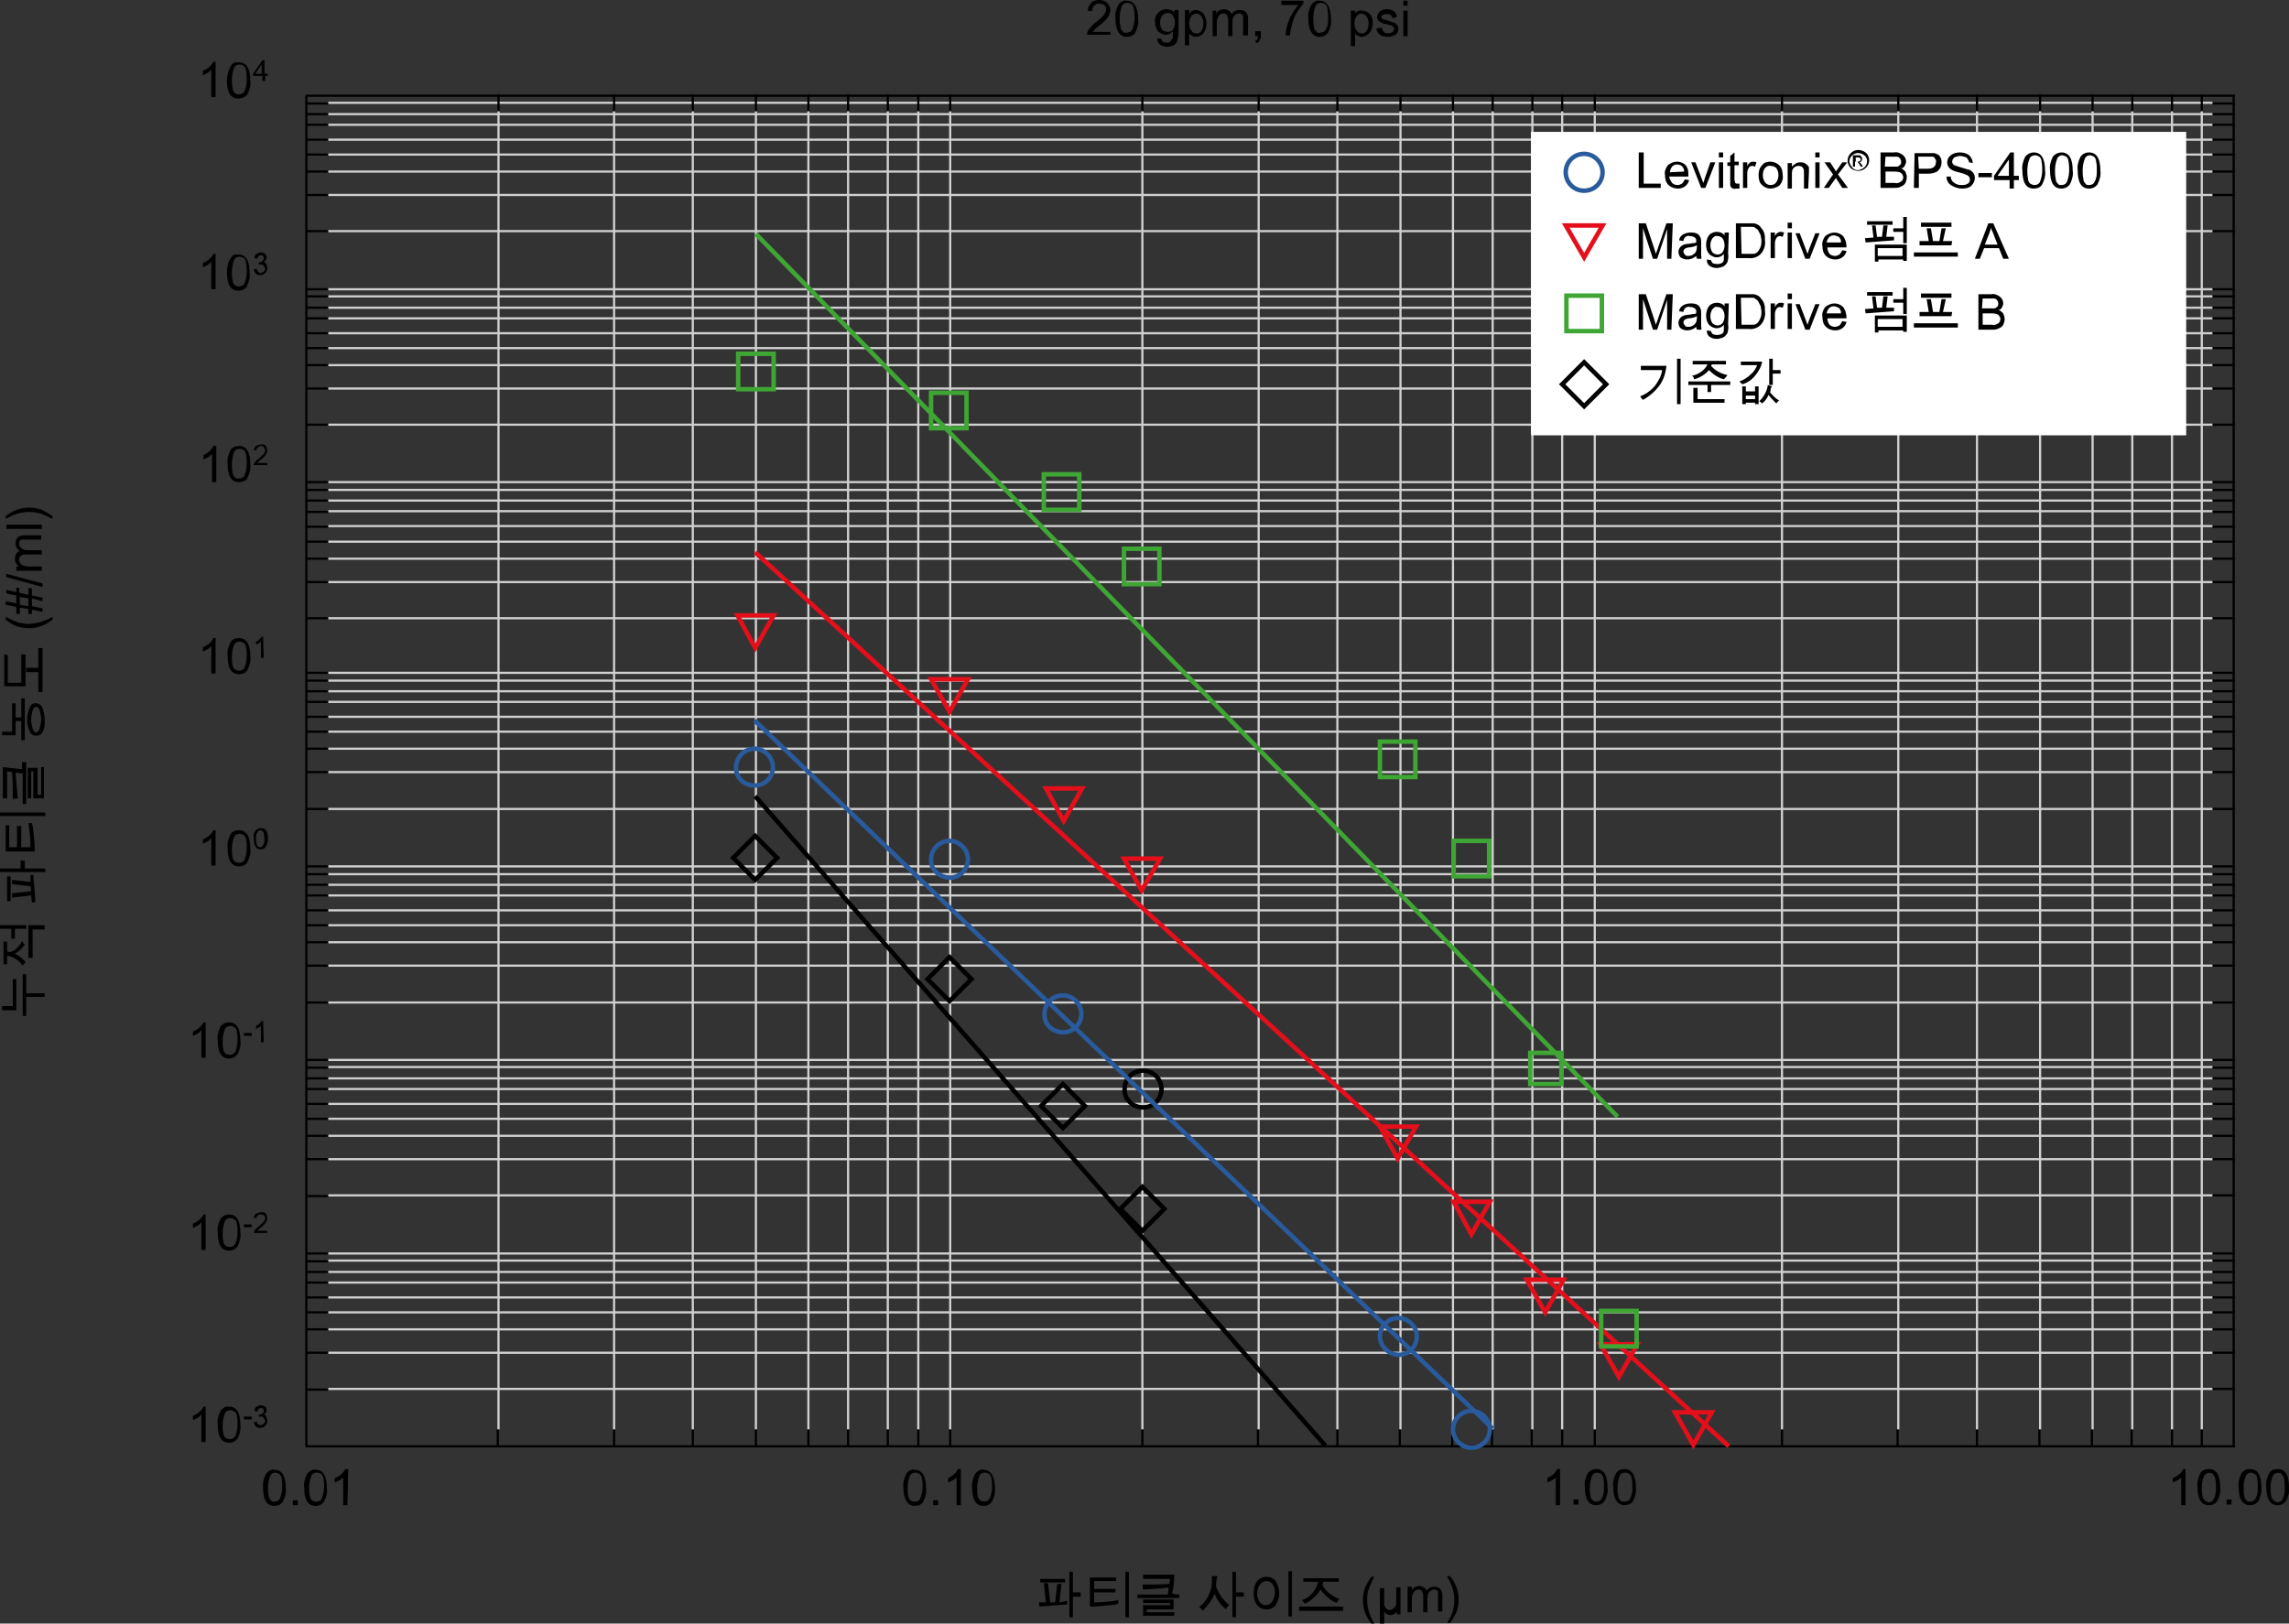 <?xml version="1.0" encoding="utf-8"?>
<!-- Generator: Adobe Illustrator 25.4.1, SVG Export Plug-In . SVG Version: 6.00 Build 0)  -->
<svg version="1.1" id="Ebene_1" xmlns="http://www.w3.org/2000/svg" xmlns:xlink="http://www.w3.org/1999/xlink" x="0px" y="0px"
	 viewBox="0 0 322.8 229" style="enable-background:new 0 0 322.8 229;" xml:space="preserve">
<rect x="0" y="0" width="322.8" height="229" fill="#333333" stroke="none"/>
<style type="text/css">
	.st0{fill:none;stroke:#000000;stroke-width:0.31;}
	.st1{fill:none;stroke:#D0D0D0;stroke-width:0.31;}
	.st2{fill:#FFFFFF;}
	.st3{fill:none;stroke:#3FA535;stroke-width:0.63;}
	.st4{fill:none;stroke:#E40F1B;stroke-width:0.63;}
	.st5{fill:none;stroke:#295A9C;stroke-width:0.63;}
	.st6{fill:none;stroke:#000000;stroke-width:0.63;}
</style>
<path d="M2.3,142.4v-4.3H1.8v3.8H0.3v0.6H2.3z M3.2,137.4v5.9h0.5v-2.7h2.6v-0.5H3.7v-2.7L3.2,137.4z M0,130.5v0.5h1.6v1.4h0.5v-1.4
	h1.6v-0.5H0z M2.2,133.9c-0.2,0.2-0.5,0.3-0.8,0.4L1,134.2v-1.4H0.5v3.2H1v-1.2c0.9,0.1,1.7,0.7,2.2,1.4c0.1-0.2,0.3-0.3,0.4-0.5
	c-0.4-0.5-0.9-0.9-1.5-1.2c0.6-0.3,1.1-0.8,1.4-1.3c-0.2-0.1-0.3-0.3-0.4-0.5C2.9,133.2,2.6,133.5,2.2,133.9L2.2,133.9z M6.3,130.5
	H4v4.6h0.6v-4h1.7L6.3,130.5L6.3,130.5z M2.9,121.4v1.1H0v0.5h6.4v-0.5H3.5v-1.1H2.9z M1,123.6v3.5h0.5v-3.5H1z M4.3,124.4l-2.6-0.3
	v0.6l2.6,0.3l0.1,0.7L1.7,126v0.6l2.7-0.3l0.1,1l0.5-0.1l-0.3-3.8H4.3L4.3,124.4L4.3,124.4z M0,114.6v0.5h6.4v-0.5H0z M4,116.1
	c0.2,1.1,0.3,2.3,0.3,3.4H3v-3H2.4v3H1.3v-3.1H0.8v3.7h4.1c0-0.4,0-1.1-0.1-1.9s-0.1-1.5-0.3-2.1L4,116.1z M3.1,108.5
	c-0.9-0.1-1.8-0.2-2.7-0.3v4.4H1v-3.8l0.7,0.1c0.1,1.2,0.1,2.5,0.1,3.8l0.7-0.1c-0.1-1.2-0.2-2.4-0.3-3.6c0.4,0,0.7,0.1,1,0.1v4.3
	h0.5v-5.9H3.1L3.1,108.5L3.1,108.5z M3.9,112.6h0.5v-3.8h0.3v3.8h1.5v-4.4H5.8v3.9H5.3v-3.8H3.9L3.9,112.6L3.9,112.6z M3,98.5v2.7
	H2.2v-2H1.7v4H0.3v0.5h1.9v-2H3v2.7h0.5v-5.9L3,98.5z M4.2,99.8c-0.5,1.1-0.5,2.3,0,3.4c0.2,0.5,0.8,0.7,1.3,0.5
	c0.2-0.1,0.4-0.2,0.5-0.4c0.2-0.5,0.4-1.1,0.3-1.7c0-0.6-0.1-1.2-0.3-1.7c-0.1-0.4-0.5-0.7-0.9-0.7C4.7,99.1,4.3,99.4,4.2,99.8
	L4.2,99.8z M4.6,100.2c0.1-0.3,0.3-0.5,0.5-0.5s0.4,0.2,0.5,0.5c0.1,0.4,0.2,0.8,0.2,1.3c0,0.4-0.1,0.8-0.2,1.2
	c-0.1,0.4-0.3,0.6-0.5,0.6s-0.4-0.2-0.5-0.5c-0.1-0.4-0.2-0.9-0.2-1.3C4.4,101,4.5,100.6,4.6,100.2L4.6,100.2z M0.6,92.3v4.5h3v-4.5
	H3v4H1.1v-3.9L0.6,92.3z M3.7,94.8h1.7v2.8H6v-6.2H5.4v2.8H3.7L3.7,94.8L3.7,94.8z M4.1,88c-0.5,0-1-0.1-1.5-0.2
	C2,87.6,1.4,87.3,0.8,87v0.4c0.5,0.4,1,0.7,1.5,0.9c0.6,0.2,1.2,0.3,1.8,0.3c0.6,0,1.2-0.1,1.7-0.3c0.6-0.2,1.1-0.5,1.6-0.9V87
	C6.4,87.6,5.3,87.9,4.1,88L4.1,88z M4,82.9v1l-1.3-0.3v-0.7H2.3v0.6l-1.4-0.3v0.5L2.3,84v1.1l-1.5-0.3v0.5l1.5,0.3v1h0.5v-0.9
	L4,85.9v0.7h0.5V86L6,86.3v-0.5l-1.5-0.3v-1.1L6,84.8v-0.5l-1.5-0.3v-1L4,82.9z M4,84.4v1.1l-1.2-0.2v-1.1L4,84.4L4,84.4z M0.9,81.4
	L6,82.8v-0.5l-5.2-1.4C0.9,80.9,0.9,81.4,0.9,81.4z M3.4,75.5c-0.3,0-0.7,0.1-0.9,0.3c-0.2,0.2-0.3,0.5-0.3,0.8
	c0,0.5,0.2,0.9,0.6,1.1c-0.2,0.1-0.4,0.2-0.5,0.4c-0.1,0.2-0.2,0.4-0.2,0.7c0,0.4,0.2,0.9,0.6,1.1H2.3v0.6h3.6v-0.6H4
	c-0.4,0-0.7-0.1-1-0.3c-0.2-0.2-0.3-0.4-0.3-0.7c0-0.2,0.1-0.3,0.2-0.5c0.2-0.1,0.4-0.2,0.6-0.2h2.4v-0.6H3.8
	c-0.3,0-0.6-0.1-0.8-0.3c-0.2-0.2-0.3-0.4-0.3-0.6c0-0.2,0-0.3,0.1-0.4c0.1-0.1,0.2-0.2,0.3-0.2c0.1,0,0.3,0,0.4,0h2.3v-0.6
	L3.4,75.5z M0.9,74v0.6h5V74H0.9z M0.8,73.2c1-0.6,2.1-1,3.3-1c0.5,0,1,0.1,1.5,0.2c0.6,0.2,1.2,0.5,1.8,0.8v-0.4
	c-0.5-0.4-1-0.6-1.5-0.9c-0.6-0.2-1.2-0.3-1.8-0.3c-0.6,0-1.2,0.1-1.7,0.3c-0.6,0.2-1.1,0.5-1.6,0.9V73.2z"/>
<path d="M152.4,224.6h-1.1v-2.9h-0.5v6.4h0.5v-2.9h1.1V224.6z M150.2,222.7h-3.5v0.5h3.5V222.7L150.2,222.7z M149.4,226l0.3-2.6
	h-0.6l-0.3,2.6h-0.7l-0.3-2.7h-0.6l0.3,2.7l-1,0l0.1,0.6l3.9-0.3v-0.5L149.4,226L149.4,226z M159.2,221.7h-0.5v6.4h0.5V221.7z
	 M157.7,225.7c-1.1,0.2-2.3,0.3-3.4,0.3v-1.4h3v-0.5h-3V223h3.1v-0.5h-3.7v4.1c0.4,0,1,0,1.9-0.1s1.5-0.1,2.1-0.3L157.7,225.7
	L157.7,225.7z M165.3,224.8c0.2-0.9,0.3-1.8,0.3-2.7h-4.4v0.6h3.8l-0.1,0.7c-1.2,0.1-2.5,0.1-3.8,0.1l0.1,0.7
	c1.2-0.1,2.4-0.1,3.6-0.3c0,0.4-0.1,0.7-0.1,1h-4.3v0.5h5.9v-0.5L165.3,224.8z M161.2,225.6v0.5h3.8v0.3h-3.8v1.5h4.4v-0.5h-3.9V227
	h3.8v-1.4L161.2,225.6z M175.4,224.6h-1.1v-2.9h-0.5v6.4h0.5v-2.9h1.1V224.6z M173.4,226.4c-0.2-0.1-0.4-0.3-0.6-0.5
	c-0.2-0.2-0.3-0.4-0.5-0.6c-0.2-0.3-0.3-0.5-0.5-0.8c-0.1-0.2-0.2-0.4-0.3-0.7c0-0.5,0-1,0.2-1.5l-0.8,0c0,0.1,0,0.2,0,0.4v0.5
	c0,0.7-0.2,1.3-0.5,1.9c-0.3,0.6-0.8,1.2-1.3,1.6c0.2,0.1,0.4,0.3,0.5,0.5c0.7-0.7,1.3-1.5,1.7-2.4c0.3,0.9,0.9,1.6,1.6,2.2
	C173,226.7,173.1,226.5,173.4,226.4L173.4,226.4z M182.2,221.6h-0.5v6.4h0.5V221.6z M179.9,223c-0.3-0.4-0.8-0.6-1.3-0.6
	c-0.5,0-1,0.2-1.3,0.6c-0.4,0.5-0.5,1.1-0.5,1.7c0,0.6,0.1,1.2,0.5,1.7c0.3,0.4,0.8,0.6,1.3,0.6c0.5,0,1-0.2,1.3-0.6
	c0.3-0.5,0.5-1.1,0.5-1.6C180.4,224.1,180.2,223.5,179.9,223z M179.4,225.9c-0.2,0.3-0.5,0.5-0.9,0.5c-0.4,0-0.7-0.2-0.9-0.5
	c-0.2-0.4-0.4-0.8-0.3-1.2c0-0.4,0.1-0.9,0.4-1.2c0.2-0.3,0.5-0.5,0.9-0.5c0.4,0,0.7,0.2,0.9,0.5
	C179.9,224.2,179.9,225.1,179.4,225.9L179.4,225.9z M186.5,223.6l0.1-0.5h2.2v-0.5h-5v0.5h2.1c-0.3,1.2-1.1,2.2-2.3,2.6
	c0.1,0.2,0.3,0.3,0.4,0.5c0.5-0.2,0.9-0.5,1.3-0.9c0.4-0.3,0.7-0.7,0.9-1.1c0.6,0.8,1.4,1.5,2.3,1.9c0.1-0.2,0.2-0.4,0.4-0.6
	C187.9,225.2,187,224.5,186.5,223.6L186.5,223.6z M189.4,226.6h-6.2v0.6h6.2V226.6L189.4,226.6z M192.8,225.7c0-0.5,0-1,0.2-1.5
	c0.2-0.6,0.5-1.2,0.8-1.8h-0.4c-0.4,0.5-0.6,1-0.9,1.5c-0.2,0.6-0.3,1.2-0.3,1.8c0,0.6,0.1,1.2,0.3,1.7c0.2,0.6,0.5,1.1,0.9,1.6h0.4
	C193.2,228,192.8,226.9,192.8,225.7L192.8,225.7z M197.5,223.9h-0.6v1.5c0,0.3,0,0.5,0,0.7c0,0.1,0,0.3-0.1,0.4
	c0,0.1-0.1,0.2-0.2,0.3c-0.1,0.1-0.2,0.1-0.3,0.2c-0.1,0-0.2,0.1-0.3,0.1c-0.2,0-0.4-0.1-0.5-0.2c-0.1-0.1-0.2-0.3-0.3-0.5
	c0-0.3,0-0.6,0-0.9v-1.5h-0.6v5h0.6v-1.7l0,0c0.2,0.3,0.5,0.5,0.9,0.5c0.4,0,0.7-0.2,0.9-0.5l0,0v0.4h0.5L197.5,223.9L197.5,223.9z
	 M203.4,225c0-0.3-0.1-0.7-0.3-0.9c-0.2-0.2-0.5-0.3-0.8-0.3c-0.5,0-0.9,0.2-1.1,0.6c-0.1-0.2-0.2-0.4-0.4-0.5
	c-0.2-0.1-0.4-0.2-0.6-0.2c-0.4,0-0.9,0.2-1.1,0.6l0,0v-0.5h-0.6v3.6h0.6v-1.9c0-0.4,0.1-0.7,0.3-1c0.2-0.2,0.4-0.3,0.6-0.3
	c0.2,0,0.3,0,0.5,0.2c0.1,0.2,0.2,0.4,0.2,0.6v2.4h0.6v-2.1c0-0.3,0.1-0.6,0.3-0.8c0.2-0.2,0.4-0.3,0.6-0.3c0.3,0,0.6,0.1,0.6,0.4
	c0,0,0,0,0,0c0,0.1,0,0.3,0,0.4v2.3h0.6L203.4,225L203.4,225z M204.1,222.4c0.6,1,1,2.1,1,3.3c0,0.5-0.1,1-0.2,1.5
	c-0.2,0.6-0.5,1.2-0.8,1.7h0.4c0.4-0.5,0.6-1,0.9-1.5c0.2-0.6,0.3-1.2,0.3-1.8c0-0.6-0.1-1.2-0.3-1.7c-0.2-0.6-0.5-1.1-0.9-1.6
	H204.1z"/>
<path d="M37.5,207.9c-0.3,0.6-0.5,1.3-0.4,1.9c0,1.7,0.5,2.6,1.6,2.6c0.5,0,0.9-0.2,1.2-0.6c0.3-0.6,0.5-1.3,0.4-1.9
	c0-1.7-0.5-2.6-1.6-2.6C38.2,207.2,37.8,207.5,37.5,207.9z M38.2,211.6c-0.2-0.2-0.3-0.4-0.3-0.6c-0.1-0.4-0.1-0.8-0.1-1.2
	c0-0.5,0.1-1.1,0.3-1.6c0.1-0.3,0.4-0.5,0.7-0.5c0.2,0,0.4,0.1,0.6,0.2c0.2,0.2,0.3,0.4,0.3,0.6c0.1,0.4,0.1,0.8,0.1,1.2
	c0,0.5-0.1,1.1-0.3,1.6c-0.1,0.3-0.4,0.5-0.8,0.5C38.5,211.8,38.3,211.8,38.2,211.6L38.2,211.6z M42,211.6h-0.7v0.7H42L42,211.6
	L42,211.6z M43.3,207.9c-0.3,0.6-0.5,1.3-0.4,1.9c0,1.7,0.5,2.6,1.6,2.6c0.5,0,0.9-0.2,1.2-0.6c0.3-0.6,0.5-1.3,0.4-1.9
	c0-1.7-0.5-2.6-1.6-2.6C44.1,207.2,43.6,207.5,43.3,207.9L43.3,207.9z M44,211.6c-0.2-0.2-0.3-0.4-0.3-0.6c-0.1-0.4-0.1-0.8-0.1-1.2
	c0-0.5,0.1-1.1,0.3-1.6c0.1-0.3,0.4-0.5,0.8-0.5c0.2,0,0.4,0.1,0.6,0.2c0.2,0.2,0.3,0.4,0.3,0.6c0.1,0.4,0.1,0.8,0.1,1.2
	c0,0.5-0.1,1.1-0.3,1.6c-0.1,0.3-0.4,0.5-0.7,0.5C44.4,211.8,44.2,211.8,44,211.6L44,211.6z M49.1,207.2h-0.4
	c-0.3,0.6-0.8,1-1.5,1.3v0.6c0.5-0.2,0.9-0.4,1.2-0.7v3.9h0.6L49.1,207.2L49.1,207.2z"/>
<path d="M220,207.2h-0.4c-0.3,0.6-0.8,1-1.4,1.3v0.6c0.5-0.2,0.9-0.4,1.2-0.7v3.9h0.6V207.2L220,207.2z M222.6,211.5h-0.7v0.7h0.7
	V211.5z M223.9,207.8c-0.3,0.6-0.5,1.3-0.4,1.9c0,1.7,0.5,2.6,1.6,2.6c0.5,0,0.9-0.2,1.2-0.6c0.3-0.6,0.5-1.3,0.4-1.9
	c0-1.7-0.5-2.6-1.6-2.6C224.7,207.2,224.2,207.4,223.9,207.8L223.9,207.8z M224.6,211.6c-0.2-0.2-0.3-0.4-0.3-0.6
	c-0.1-0.4-0.1-0.8-0.1-1.2c0-0.5,0.1-1.1,0.3-1.6c0.1-0.3,0.4-0.5,0.7-0.5c0.2,0,0.4,0.1,0.6,0.2c0.2,0.2,0.3,0.4,0.3,0.6
	c0.1,0.4,0.1,0.8,0.1,1.2c0,0.5,0,1.1-0.3,1.6c-0.1,0.3-0.4,0.5-0.8,0.5C225,211.8,224.8,211.8,224.6,211.6L224.6,211.6z
	 M227.9,207.8c-0.3,0.6-0.5,1.3-0.4,1.9c0,1.7,0.6,2.6,1.6,2.6c0.5,0,1-0.2,1.2-0.6c0.3-0.6,0.5-1.3,0.4-1.9c0-1.7-0.6-2.6-1.6-2.6
	C228.6,207.2,228.1,207.4,227.9,207.8L227.9,207.8z M228.5,211.6c-0.2-0.2-0.3-0.4-0.3-0.6c-0.1-0.4-0.1-0.8-0.1-1.2
	c0-0.5,0.1-1.1,0.3-1.6c0.1-0.3,0.4-0.5,0.8-0.5c0.2,0,0.4,0.1,0.6,0.2c0.2,0.2,0.3,0.4,0.3,0.6c0.1,0.4,0.1,0.8,0.1,1.2
	c0,0.5,0,1.1-0.3,1.6c-0.1,0.3-0.4,0.5-0.8,0.5C228.8,211.8,228.6,211.8,228.5,211.6z"/>
<path d="M308.3,207.2h-0.4c-0.3,0.6-0.8,1-1.5,1.3v0.6c0.5-0.2,0.9-0.4,1.2-0.7v3.9h0.6V207.2L308.3,207.2z M310.3,207.8
	c-0.3,0.6-0.5,1.3-0.4,1.9c0,1.7,0.5,2.6,1.6,2.6c0.5,0,0.9-0.2,1.2-0.6c0.3-0.6,0.5-1.3,0.4-1.9c0-1.7-0.5-2.6-1.6-2.6
	C311,207.2,310.5,207.4,310.3,207.8z M310.9,211.6c-0.2-0.2-0.3-0.4-0.3-0.6c-0.1-0.4-0.1-0.8-0.1-1.2c0-0.5,0.1-1.1,0.3-1.6
	c0.2-0.4,0.7-0.6,1.1-0.4c0.1,0,0.2,0.1,0.2,0.2c0.2,0.2,0.3,0.4,0.3,0.6c0.1,0.4,0.1,0.8,0.1,1.2c0,0.5,0,1.1-0.3,1.6
	c-0.1,0.3-0.4,0.5-0.8,0.5C311.3,211.8,311.1,211.8,310.9,211.6z M314.7,211.5H314v0.7h0.7L314.7,211.5L314.7,211.5z M316.1,207.8
	c-0.3,0.6-0.5,1.3-0.4,1.9c0,1.7,0.5,2.6,1.6,2.6c0.5,0,0.9-0.2,1.2-0.6c0.3-0.6,0.5-1.3,0.4-1.9c0-1.7-0.5-2.6-1.6-2.6
	C316.8,207.2,316.4,207.4,316.1,207.8L316.1,207.8z M316.8,211.6c-0.2-0.2-0.3-0.4-0.3-0.6c-0.1-0.4-0.1-0.8-0.1-1.2
	c0-0.5,0.1-1.1,0.3-1.6c0.1-0.3,0.4-0.5,0.7-0.5c0.2,0,0.4,0.1,0.6,0.2c0.2,0.2,0.3,0.4,0.3,0.6c0.1,0.4,0.1,0.8,0.1,1.2
	c0,0.5,0,1.1-0.3,1.6c-0.1,0.3-0.4,0.5-0.8,0.5C317.1,211.8,316.9,211.8,316.8,211.6z M320,207.8c-0.3,0.6-0.5,1.3-0.4,1.9
	c0,1.7,0.5,2.6,1.6,2.6c0.5,0,0.9-0.2,1.2-0.6c0.3-0.6,0.5-1.3,0.4-1.9c0-1.7-0.5-2.6-1.6-2.6C320.7,207.2,320.2,207.4,320,207.8
	L320,207.8z M320.6,211.6c-0.2-0.2-0.3-0.4-0.3-0.6c-0.1-0.4-0.1-0.8-0.1-1.2c0-0.5,0.1-1.1,0.3-1.6c0.2-0.4,0.7-0.6,1.1-0.4
	c0.1,0,0.2,0.1,0.2,0.2c0.2,0.2,0.3,0.4,0.3,0.6c0.1,0.4,0.1,0.8,0.1,1.2c0,0.5,0,1.1-0.3,1.6c-0.1,0.3-0.4,0.5-0.8,0.5
	C321,211.8,320.8,211.8,320.6,211.6z"/>
<path d="M29.1,198.4h-0.4c-0.3,0.6-0.8,1-1.5,1.3v0.6c0.5-0.2,0.9-0.4,1.2-0.8v3.9h0.6V198.4L29.1,198.4z M31.1,199
	c-0.3,0.6-0.5,1.3-0.4,1.9c0,1.7,0.5,2.6,1.6,2.6c0.5,0,0.9-0.2,1.2-0.6c0.3-0.6,0.5-1.3,0.4-1.9c0-1.7-0.5-2.6-1.6-2.6
	C31.8,198.3,31.4,198.6,31.1,199z M31.8,202.8c-0.2-0.2-0.3-0.4-0.3-0.6c-0.1-0.4-0.1-0.8-0.1-1.2c0-0.5,0.1-1.1,0.3-1.6
	c0.1-0.3,0.4-0.5,0.8-0.5c0.2,0,0.4,0.1,0.6,0.2c0.2,0.2,0.3,0.4,0.3,0.6c0.1,0.4,0.1,0.8,0.1,1.2c0,0.5-0.1,1.1-0.3,1.6
	c-0.2,0.4-0.7,0.6-1.1,0.4C31.9,202.9,31.8,202.8,31.8,202.8L31.8,202.8z M35.5,199.8h-1.1v0.4h1.1L35.5,199.8L35.5,199.8z
	 M37.2,199.5c0.2-0.1,0.4-0.3,0.4-0.6c0-0.2-0.1-0.4-0.2-0.5c-0.2-0.1-0.4-0.2-0.6-0.2c-0.2,0-0.4,0.1-0.6,0.2
	c-0.2,0.1-0.3,0.3-0.3,0.6l0.4,0.1c0-0.1,0.1-0.3,0.2-0.4c0.1-0.1,0.2-0.1,0.3-0.1c0.1,0,0.2,0,0.3,0.1c0.1,0.1,0.1,0.2,0.1,0.3
	c0,0.1,0,0.2-0.1,0.3c0,0.1-0.1,0.1-0.2,0.1c-0.1,0-0.1,0.1-0.2,0.1h-0.2v0.3c0.1,0,0.2,0,0.3,0c0.2,0,0.3,0.1,0.4,0.2
	c0.1,0.1,0.2,0.3,0.2,0.4c0,0.2-0.1,0.3-0.2,0.4c-0.1,0.1-0.3,0.2-0.4,0.2c-0.1,0-0.3,0-0.4-0.1c-0.1-0.1-0.2-0.3-0.2-0.4l-0.4,0.1
	c0,0.2,0.1,0.4,0.3,0.6c0.2,0.2,0.4,0.2,0.6,0.2c0.3,0,0.5-0.1,0.7-0.3c0.2-0.2,0.3-0.4,0.3-0.7c0-0.2-0.1-0.3-0.1-0.4
	C37.5,199.6,37.4,199.5,37.2,199.5L37.2,199.5z"/>
<path d="M29.1,171.3h-0.4c-0.3,0.6-0.8,1-1.5,1.3v0.6c0.5-0.2,0.9-0.4,1.2-0.8v3.9h0.6V171.3L29.1,171.3z M31.1,171.9
	c-0.3,0.6-0.5,1.3-0.4,1.9c0,1.7,0.5,2.6,1.6,2.6c0.5,0,0.9-0.2,1.2-0.6c0.3-0.6,0.5-1.3,0.4-1.9c0-1.7-0.5-2.6-1.6-2.6
	C31.8,171.3,31.4,171.5,31.1,171.9z M31.8,175.7c-0.2-0.2-0.3-0.4-0.3-0.6c-0.1-0.4-0.1-0.8-0.1-1.2c0-0.5,0.1-1.1,0.3-1.6
	c0.1-0.3,0.4-0.5,0.8-0.5c0.2,0,0.4,0.1,0.6,0.2c0.2,0.2,0.3,0.4,0.3,0.6c0.1,0.4,0.1,0.8,0.1,1.2c0,0.5-0.1,1.1-0.3,1.6
	c-0.2,0.4-0.7,0.6-1.1,0.4C31.9,175.8,31.8,175.7,31.8,175.7L31.8,175.7z M35.5,172.7h-1.1v0.4h1.1L35.5,172.7L35.5,172.7z
	 M37.7,173.6h-1.4c0.1-0.2,0.3-0.3,0.4-0.4c0.3-0.2,0.6-0.5,0.8-0.8c0.1-0.2,0.2-0.4,0.2-0.6c0-0.2-0.1-0.4-0.2-0.6
	c-0.2-0.2-0.4-0.3-0.7-0.2c-0.2,0-0.5,0.1-0.7,0.2c-0.2,0.2-0.3,0.4-0.3,0.6h0.4c0-0.2,0-0.3,0.2-0.4c0.1-0.1,0.3-0.2,0.4-0.1
	c0.1,0,0.3,0,0.4,0.1c0.1,0.1,0.2,0.2,0.2,0.4c0,0.2-0.1,0.4-0.2,0.5c-0.2,0.2-0.3,0.3-0.5,0.5c-0.2,0.2-0.5,0.4-0.7,0.6
	c-0.1,0.1-0.2,0.3-0.2,0.5h1.9L37.7,173.6L37.7,173.6z"/>
<path d="M29.1,144.2h-0.4c-0.3,0.6-0.8,1-1.5,1.3v0.6c0.5-0.2,0.9-0.4,1.2-0.8v3.9h0.6V144.2z M31.1,144.8c-0.3,0.6-0.5,1.3-0.4,1.9
	c0,1.7,0.5,2.6,1.6,2.6c0.5,0,0.9-0.2,1.2-0.6c0.3-0.6,0.5-1.3,0.4-1.9c0-1.7-0.5-2.6-1.6-2.6C31.8,144.2,31.4,144.4,31.1,144.8z
	 M31.8,148.6c-0.2-0.2-0.3-0.4-0.3-0.6c-0.1-0.4-0.1-0.8-0.1-1.2c0-0.5,0.1-1.1,0.3-1.6c0.1-0.3,0.4-0.5,0.8-0.5
	c0.2,0,0.4,0.1,0.6,0.2c0.2,0.2,0.3,0.4,0.3,0.6c0.1,0.4,0.1,0.8,0.1,1.2c0,0.5-0.1,1.1-0.3,1.6c-0.2,0.4-0.7,0.6-1.1,0.4
	C31.9,148.7,31.8,148.7,31.8,148.6L31.8,148.6z M35.5,145.7h-1.1v0.4h1.1L35.5,145.7L35.5,145.7z M37.1,144h-0.2
	c-0.2,0.3-0.5,0.6-0.8,0.7v0.4c0.3-0.1,0.5-0.2,0.7-0.4v2.3h0.4L37.1,144L37.1,144z"/>
<path d="M30.5,117.1h-0.4c-0.3,0.6-0.8,1-1.5,1.3v0.6c0.5-0.2,0.9-0.4,1.2-0.8v3.9h0.6V117.1L30.5,117.1z M32.5,117.7
	c-0.3,0.6-0.5,1.3-0.4,1.9c0,1.7,0.5,2.6,1.6,2.6c0.5,0,1-0.2,1.2-0.6c0.3-0.6,0.5-1.3,0.4-1.9c0-1.7-0.5-2.6-1.6-2.6
	C33.2,117.1,32.7,117.3,32.5,117.7z M33.1,121.5c-0.2-0.2-0.3-0.4-0.3-0.6c-0.1-0.4-0.1-0.8-0.1-1.2c0-0.5,0.1-1.1,0.3-1.6
	c0.1-0.3,0.4-0.5,0.8-0.5c0.2,0,0.4,0.1,0.6,0.2c0.2,0.2,0.3,0.4,0.3,0.6c0.1,0.4,0.1,0.8,0.1,1.2c0,0.5-0.1,1.1-0.3,1.6
	c-0.1,0.3-0.4,0.5-0.8,0.5C33.5,121.7,33.3,121.6,33.1,121.5z M36,117.2c-0.2,0.3-0.3,0.7-0.2,1.1c0,1,0.3,1.5,1,1.5
	c0.3,0,0.5-0.1,0.7-0.4c0.2-0.3,0.3-0.7,0.3-1.1c0-1-0.3-1.5-1-1.5C36.4,116.8,36.2,117,36,117.2L36,117.2z M36.4,119.4
	c-0.1-0.1-0.2-0.2-0.2-0.4c-0.1-0.2-0.1-0.5-0.1-0.7c0-0.3,0-0.6,0.2-0.9c0.1-0.2,0.2-0.3,0.4-0.3c0.1,0,0.2,0,0.3,0.1
	c0.1,0.1,0.2,0.2,0.2,0.4c0,0.2,0.1,0.5,0.1,0.7c0,0.3,0,0.6-0.2,0.9c-0.1,0.2-0.2,0.3-0.4,0.3C36.6,119.5,36.5,119.5,36.4,119.4z"
	/>
<path d="M30.5,90h-0.4c-0.3,0.6-0.8,1-1.5,1.3v0.6c0.5-0.2,0.9-0.4,1.2-0.8V95h0.6V90L30.5,90z M32.5,90.6c-0.3,0.6-0.5,1.3-0.4,1.9
	c0,1.7,0.5,2.6,1.6,2.6c0.5,0,1-0.2,1.2-0.6c0.3-0.6,0.5-1.3,0.4-1.9c0-1.7-0.5-2.6-1.6-2.6C33.2,90,32.7,90.2,32.5,90.6z
	 M33.1,94.4c-0.2-0.2-0.3-0.4-0.3-0.6c-0.1-0.4-0.1-0.8-0.1-1.2c0-0.5,0.1-1.1,0.3-1.6c0.1-0.3,0.4-0.5,0.8-0.5
	c0.2,0,0.4,0.1,0.6,0.2c0.2,0.2,0.3,0.4,0.3,0.6c0.1,0.4,0.1,0.8,0.1,1.2c0,0.5-0.1,1.1-0.3,1.6c-0.1,0.3-0.4,0.5-0.8,0.5
	C33.5,94.6,33.3,94.5,33.1,94.4z M37.1,89.8h-0.2c-0.2,0.3-0.5,0.6-0.8,0.7v0.4c0.3-0.1,0.5-0.2,0.7-0.4v2.3h0.4L37.1,89.8
	L37.1,89.8z"/>
<path d="M30.5,62.9h-0.4c-0.3,0.6-0.8,1-1.4,1.3v0.6c0.5-0.2,0.9-0.4,1.2-0.8V68h0.6L30.5,62.9L30.5,62.9z M32.5,63.5
	c-0.3,0.6-0.5,1.3-0.4,1.9c0,1.7,0.5,2.6,1.6,2.6c0.5,0,1-0.2,1.2-0.6c0.3-0.6,0.5-1.3,0.4-1.9c0-1.7-0.5-2.6-1.6-2.6
	C33.2,62.9,32.7,63.1,32.5,63.5z M33.1,67.3c-0.2-0.2-0.3-0.4-0.3-0.7c-0.1-0.4-0.1-0.8-0.1-1.2c0-0.5,0.1-1.1,0.3-1.6
	c0.1-0.3,0.4-0.5,0.8-0.5c0.2,0,0.4,0.1,0.6,0.2c0.2,0.2,0.3,0.4,0.3,0.7c0.1,0.4,0.1,0.8,0.1,1.2c0,0.5-0.1,1.1-0.3,1.6
	c-0.1,0.3-0.4,0.5-0.8,0.5C33.5,67.5,33.3,67.5,33.1,67.3z M37.7,65.3h-1.4c0.1-0.2,0.3-0.3,0.4-0.4c0.3-0.2,0.6-0.5,0.8-0.8
	c0.1-0.2,0.2-0.4,0.2-0.6c0-0.2-0.1-0.4-0.2-0.6c-0.2-0.2-0.4-0.3-0.7-0.2c-0.2,0-0.5,0.1-0.7,0.2c-0.2,0.2-0.3,0.4-0.3,0.6h0.4
	c0-0.2,0-0.3,0.2-0.4c0.1-0.1,0.3-0.2,0.4-0.2c0.1,0,0.3,0,0.4,0.2c0.1,0.1,0.2,0.2,0.2,0.4c0,0.2-0.1,0.4-0.2,0.5
	c-0.2,0.2-0.3,0.3-0.5,0.5c-0.2,0.2-0.5,0.4-0.7,0.6c-0.1,0.1-0.2,0.3-0.2,0.5h1.9L37.7,65.3L37.7,65.3z"/>
<path d="M30.5,35.8h-0.4c-0.3,0.6-0.8,1-1.5,1.3v0.6c0.5-0.2,0.9-0.4,1.2-0.8v3.9h0.6V35.8L30.5,35.8z M32.5,36.5
	C32.1,37,32,37.7,32,38.4c0,1.7,0.5,2.6,1.6,2.6c0.5,0,1-0.2,1.2-0.6c0.3-0.6,0.5-1.3,0.4-1.9c0-1.7-0.5-2.6-1.6-2.6
	C33.1,35.8,32.7,36,32.5,36.5L32.5,36.5z M33.1,40.2c-0.2-0.2-0.3-0.4-0.3-0.7c-0.1-0.4-0.1-0.8-0.1-1.2c0-0.5,0.1-1.1,0.3-1.6
	c0.1-0.3,0.4-0.5,0.8-0.5c0.2,0,0.4,0.1,0.6,0.2c0.2,0.2,0.3,0.4,0.3,0.7c0.1,0.4,0.1,0.8,0.1,1.2c0,0.5-0.1,1.1-0.3,1.6
	c-0.1,0.3-0.4,0.5-0.8,0.5C33.5,40.4,33.3,40.4,33.1,40.2z M37.2,36.9c0.2-0.1,0.4-0.3,0.4-0.6c0-0.2-0.1-0.4-0.2-0.5
	c-0.2-0.1-0.4-0.2-0.6-0.2c-0.2,0-0.4,0.1-0.6,0.2c-0.2,0.1-0.3,0.3-0.3,0.6l0.4,0.1c0-0.1,0.1-0.3,0.2-0.4c0.1-0.1,0.2-0.1,0.3-0.1
	c0.1,0,0.2,0,0.3,0.1c0.1,0.1,0.1,0.2,0.1,0.3c0,0.1,0,0.2-0.1,0.3c0,0.1-0.1,0.1-0.2,0.2c-0.1,0-0.1,0.1-0.2,0.1h-0.2v0.3
	c0.1,0,0.2,0,0.3,0c0.2,0,0.3,0.1,0.4,0.2c0.1,0.1,0.2,0.3,0.2,0.4c0,0.2-0.1,0.3-0.2,0.4c-0.1,0.1-0.3,0.2-0.4,0.2
	c-0.1,0-0.3,0-0.4-0.2c-0.1-0.1-0.2-0.3-0.2-0.4l-0.4,0.1c0,0.2,0.1,0.4,0.3,0.6c0.2,0.2,0.4,0.2,0.6,0.2c0.3,0,0.5-0.1,0.7-0.3
	c0.2-0.2,0.3-0.4,0.3-0.7c0-0.2-0.1-0.3-0.1-0.4C37.5,37.1,37.4,37,37.2,36.9L37.2,36.9z"/>
<path d="M30.5,8.7h-0.4c-0.3,0.6-0.8,1-1.5,1.3v0.6c0.5-0.2,0.9-0.4,1.2-0.8v3.9h0.6V8.7L30.5,8.7z M32.5,9.4
	c-0.3,0.6-0.5,1.3-0.5,1.9c0,1.7,0.5,2.6,1.6,2.6c0.5,0,1-0.2,1.3-0.6c0.3-0.6,0.5-1.3,0.4-1.9c0-1.7-0.5-2.6-1.6-2.6
	C33.2,8.7,32.7,8.9,32.5,9.4L32.5,9.4z M33.1,13.1c-0.2-0.2-0.3-0.4-0.3-0.7c-0.1-0.4-0.1-0.8-0.1-1.2c0-0.5,0.1-1.1,0.3-1.6
	c0.1-0.3,0.4-0.5,0.8-0.5c0.2,0,0.4,0.1,0.6,0.2c0.2,0.2,0.3,0.4,0.3,0.7c0.1,0.4,0.1,0.8,0.1,1.2c0,0.5-0.1,1.1-0.3,1.6
	c-0.1,0.3-0.4,0.5-0.8,0.5C33.5,13.3,33.3,13.3,33.1,13.1z M37.7,10.4h-0.4V8.5H37l-1.3,1.9v0.3H37v0.7h0.4v-0.7h0.4L37.7,10.4
	L37.7,10.4z M36,10.4l0.9-1.3l0,0v1.3H36z"/>
<path d="M156.6,4.5h-2.5c0.2-0.3,0.4-0.5,0.7-0.7c0.5-0.4,1-0.8,1.4-1.3c0.2-0.3,0.3-0.6,0.4-1c0-0.4-0.1-0.7-0.4-1
	C155.9,0.1,155.4,0,155,0c-0.4,0-0.8,0.1-1.1,0.4c-0.3,0.3-0.5,0.7-0.5,1.1l0.6,0.1c0-0.3,0.1-0.6,0.3-0.8c0.2-0.2,0.4-0.3,0.7-0.3
	c0.2,0,0.5,0.1,0.7,0.2c0.2,0.2,0.3,0.4,0.3,0.6c0,0.3-0.2,0.6-0.4,0.9c-0.3,0.3-0.6,0.6-0.9,0.8c-0.4,0.3-0.8,0.7-1.1,1.1
	c-0.2,0.2-0.3,0.5-0.3,0.8h3.3V4.5L156.6,4.5z M157.7,0.7c-0.3,0.6-0.5,1.3-0.4,1.9c0,1.7,0.6,2.6,1.6,2.6c0.5,0,1-0.2,1.2-0.6
	c0.3-0.6,0.5-1.3,0.4-1.9c0-1.7-0.6-2.6-1.6-2.6C158.4,0,157.9,0.3,157.7,0.7L157.7,0.7z M158.3,4.4c-0.2-0.2-0.3-0.4-0.3-0.7
	c-0.1-0.4-0.1-0.8-0.1-1.2c0-0.5,0.1-1.1,0.3-1.6c0.1-0.3,0.4-0.5,0.8-0.5c0.2,0,0.4,0.1,0.6,0.2c0.2,0.2,0.3,0.4,0.3,0.7
	c0.1,0.4,0.1,0.8,0.1,1.2c0,0.5-0.1,1.1-0.3,1.6c-0.1,0.3-0.4,0.5-0.8,0.5C158.7,4.7,158.5,4.6,158.3,4.4z M166.2,1.4h-0.6v0.4l0,0
	c-0.2-0.3-0.6-0.5-1.1-0.5c-0.5,0-0.9,0.2-1.2,0.5c-0.3,0.4-0.5,0.8-0.4,1.3c0,0.5,0.1,0.9,0.4,1.3c0.3,0.3,0.7,0.5,1.1,0.5
	c0.4,0,0.8-0.2,1-0.5c0,0.3,0,0.5,0,0.8c0,0.2-0.1,0.4-0.3,0.5C165.1,6,164.8,6,164.6,6c-0.2,0-0.4,0-0.6-0.1
	c-0.1-0.1-0.2-0.3-0.2-0.4l-0.6-0.1c0,0.3,0.1,0.7,0.4,0.9c0.3,0.2,0.6,0.3,1,0.3c0.3,0,0.6-0.1,0.9-0.2c0.2-0.1,0.4-0.3,0.5-0.6
	c0.1-0.4,0.2-0.8,0.2-1.2L166.2,1.4L166.2,1.4z M163.9,4.2c-0.2-0.3-0.3-0.6-0.3-1c0-0.4,0.1-0.7,0.3-1c0.3-0.4,0.9-0.5,1.3-0.2
	c0.1,0,0.1,0.1,0.2,0.2c0.2,0.3,0.3,0.6,0.3,1c0,0.4-0.1,0.7-0.3,1c-0.2,0.2-0.4,0.3-0.7,0.3C164.4,4.5,164.1,4.4,163.9,4.2
	L163.9,4.2z M167.7,1.9V1.4h-0.6v5h0.6V4.7l0,0c0.2,0.3,0.6,0.5,0.9,0.5c0.4,0,0.9-0.2,1.1-0.5c0.6-0.8,0.6-1.9,0-2.8
	c-0.3-0.3-0.7-0.5-1.1-0.5C168.3,1.4,167.9,1.6,167.7,1.9L167.7,1.9z M168,4.3c-0.2-0.3-0.3-0.6-0.3-1c0-0.4,0.1-0.7,0.3-1
	c0.3-0.4,0.8-0.5,1.2-0.2c0.1,0.1,0.2,0.1,0.2,0.2c0.2,0.3,0.3,0.6,0.3,1c0,0.4-0.1,0.8-0.3,1.1c-0.2,0.2-0.4,0.4-0.7,0.3
	C168.4,4.7,168.2,4.6,168,4.3L168,4.3z M176,2.6c0-0.3-0.1-0.7-0.3-0.9c-0.2-0.2-0.5-0.3-0.9-0.3c-0.5,0-0.9,0.2-1.1,0.6
	c-0.1-0.2-0.2-0.4-0.4-0.5c-0.2-0.1-0.4-0.2-0.7-0.2c-0.4,0-0.9,0.2-1.1,0.6l0,0V1.5H171v3.6h0.6V3.2c0-0.4,0.1-0.7,0.3-1
	c0.2-0.2,0.4-0.3,0.6-0.3c0.2,0,0.3,0,0.5,0.2c0.1,0.2,0.2,0.4,0.2,0.7v2.3h0.6V3c0-0.3,0.1-0.6,0.3-0.8c0.2-0.2,0.4-0.3,0.6-0.3
	c0.2,0,0.3,0,0.4,0.1c0.1,0.1,0.2,0.2,0.2,0.3c0,0.1,0,0.3,0,0.4v2.3h0.7V2.6z M177.8,4.4H177v0.7h0.4c0,0.3-0.1,0.6-0.4,0.7
	l0.2,0.3c0.2-0.1,0.3-0.2,0.4-0.3c0.1-0.2,0.2-0.4,0.2-0.7L177.8,4.4L177.8,4.4z M183.9,0.1h-3.2v0.6h2.4c-0.5,0.6-1,1.3-1.3,2.1
	c-0.3,0.7-0.5,1.5-0.5,2.2h0.6c0.1-0.9,0.3-1.7,0.6-2.5c0.3-0.7,0.8-1.4,1.3-2V0.1z M184.9,0.7c-0.3,0.6-0.5,1.3-0.4,1.9
	c0,1.7,0.6,2.6,1.6,2.6c0.5,0,0.9-0.2,1.2-0.6c0.3-0.6,0.5-1.3,0.4-1.9c0-1.7-0.6-2.6-1.6-2.6C185.6,0,185.2,0.3,184.9,0.7z
	 M185.6,4.4c-0.2-0.2-0.3-0.4-0.3-0.7c-0.1-0.4-0.1-0.8-0.1-1.2c0-0.5,0.1-1.1,0.3-1.6c0.1-0.3,0.4-0.5,0.8-0.5
	c0.2,0,0.4,0.1,0.6,0.2c0.2,0.2,0.3,0.4,0.3,0.7c0.1,0.4,0.1,0.8,0.1,1.2c0,0.5,0,1.1-0.3,1.6c-0.1,0.3-0.4,0.5-0.8,0.5
	C185.9,4.7,185.7,4.6,185.6,4.4z M191.1,1.9V1.5h-0.6v5h0.6V4.7l0,0c0.2,0.3,0.6,0.5,0.9,0.5c0.4,0,0.8-0.2,1.1-0.5
	c0.3-0.4,0.5-0.9,0.5-1.4c0-0.5-0.1-1-0.4-1.3c-0.3-0.3-0.7-0.5-1.1-0.5C191.7,1.4,191.3,1.6,191.1,1.9L191.1,1.9z M191.3,4.3
	c-0.2-0.3-0.3-0.6-0.3-1c0-0.4,0.1-0.7,0.3-1c0.3-0.4,0.8-0.5,1.2-0.2c0.1,0.1,0.2,0.1,0.2,0.2c0.2,0.3,0.3,0.6,0.3,1
	c0,0.4-0.1,0.8-0.3,1.1c-0.2,0.2-0.4,0.4-0.7,0.3C191.7,4.7,191.5,4.6,191.3,4.3L191.3,4.3z M197,2.4c0-0.3-0.2-0.6-0.4-0.8
	c-0.3-0.2-0.6-0.3-1-0.3c-0.4,0-0.7,0.1-1,0.3c-0.2,0.2-0.4,0.5-0.4,0.8c0,0.2,0.1,0.5,0.3,0.6c0.3,0.2,0.6,0.4,1,0.4l0.7,0.2
	c0.1,0,0.2,0.1,0.3,0.2c0.1,0.1,0.1,0.2,0.1,0.3c0,0.2-0.1,0.3-0.2,0.4c-0.2,0.1-0.4,0.2-0.6,0.2c-0.2,0-0.5,0-0.6-0.2
	c-0.2-0.1-0.3-0.4-0.3-0.6L194.1,4c0,0.3,0.2,0.7,0.5,0.9c0.3,0.2,0.7,0.3,1.1,0.3c0.4,0,0.8-0.1,1.1-0.3c0.3-0.2,0.4-0.5,0.4-0.8
	c0-0.2,0-0.4-0.2-0.6c-0.1-0.1-0.3-0.3-0.4-0.3c-0.3-0.1-0.6-0.2-0.9-0.3c-0.2-0.1-0.5-0.1-0.7-0.2c-0.1-0.1-0.2-0.2-0.2-0.3
	c0-0.1,0.1-0.3,0.2-0.3c0.2-0.1,0.4-0.1,0.6-0.1c0.2,0,0.4,0,0.6,0.2c0.1,0.1,0.2,0.3,0.2,0.4L197,2.4L197,2.4z M198.5,1.5h-0.6v3.6
	h0.6C198.5,5.1,198.5,1.5,198.5,1.5z M198.5,0.1h-0.6v0.7h0.6V0.1z"/>
<path d="M127.8,207.9c-0.3,0.6-0.5,1.3-0.4,1.9c0,1.7,0.6,2.6,1.6,2.6c0.5,0,1-0.2,1.2-0.6c0.3-0.6,0.5-1.3,0.4-1.9
	c0-1.7-0.6-2.6-1.6-2.6C128.5,207.2,128,207.5,127.8,207.9L127.8,207.9z M128.4,211.6c-0.2-0.2-0.3-0.4-0.3-0.6
	c-0.1-0.4-0.1-0.8-0.1-1.2c0-0.5,0.1-1.1,0.3-1.6c0.1-0.3,0.4-0.5,0.8-0.5c0.2,0,0.4,0.1,0.6,0.2c0.2,0.2,0.3,0.4,0.3,0.6
	c0.1,0.4,0.1,0.8,0.1,1.2c0,0.5-0.1,1.1-0.3,1.6c-0.1,0.3-0.4,0.5-0.8,0.5C128.8,211.8,128.6,211.8,128.4,211.6z M132.3,211.6h-0.7
	v0.7h0.7V211.6z M135.5,207.2h-0.4c-0.3,0.6-0.8,1-1.4,1.3v0.6c0.5-0.2,0.9-0.4,1.2-0.7v3.9h0.6L135.5,207.2L135.5,207.2z
	 M137.5,207.9c-0.3,0.6-0.5,1.3-0.4,1.9c0,1.7,0.5,2.6,1.6,2.6c0.5,0,0.9-0.2,1.2-0.6c0.3-0.6,0.5-1.3,0.4-1.9
	c0-1.7-0.6-2.6-1.6-2.6C138.2,207.2,137.8,207.5,137.5,207.9L137.5,207.9z M138.2,211.6c-0.2-0.2-0.3-0.4-0.3-0.6
	c-0.1-0.4-0.1-0.8-0.1-1.2c0-0.5,0.1-1.1,0.3-1.6c0.1-0.3,0.4-0.5,0.8-0.5c0.2,0,0.4,0.1,0.6,0.2c0.2,0.2,0.3,0.4,0.3,0.6
	c0.1,0.4,0.1,0.8,0.1,1.2c0,0.5-0.1,1.1-0.3,1.6c-0.2,0.4-0.7,0.6-1.1,0.4C138.3,211.7,138.3,211.7,138.2,211.6L138.2,211.6z"/>
<path class="st0" d="M315.2,204H43.1 M46.3,196h-3.2 M46.3,190.8h-3.2 M46.3,187.5h-3.2 M46.3,185.1h-3.2 M46.3,183h-3.2
	 M46.3,180.9h-3.2 M46.3,179.4h-3.2 M46.3,177.9h-3.2 M46.3,176.8h-3.2 M46.3,168.7h-3.2 M46.3,163.5h-3.2 M46.3,160.2h-3.2
	 M46.3,157.8h-3.2 M46.3,155.7h-3.2 M46.3,153.6h-3.2 M46.3,152.1h-3.2 M46.3,150.6h-3.2 M46.3,149.5h-3.2 M46.3,141.4h-3.2
	 M46.3,136.2h-3.2 M46.3,132.9h-3.2 M46.3,130.5h-3.2 M46.3,128.4h-3.2 M46.3,126.3h-3.2 M46.3,124.8h-3.2 M46.3,123.3h-3.2
	 M46.3,122.2h-3.2 M46.3,114.1h-3.2 M46.3,108.9h-3.2 M46.3,105.6h-3.2 M46.3,103.2h-3.2 M46.3,101.1h-3.2 M46.3,99h-3.2 M46.3,97.5
	h-3.2 M46.3,96h-3.2 M46.3,94.9h-3.2 M46.3,87.2h-3.2 M46.3,82.1h-3.2 M46.3,78.8h-3.2 M46.3,76.4h-3.2 M46.3,74.3h-3.2 M46.3,72.2
	h-3.2 M46.3,70.6h-3.2 M46.3,69.1h-3.2 M46.3,68h-3.2 M46.3,59.9h-3.2 M46.3,54.8h-3.2 M46.3,51.5h-3.2 M46.3,49.1h-3.2 M46.3,47
	h-3.2 M46.3,44.9h-3.2 M46.3,43.4h-3.2 M46.3,41.8h-3.2 M46.3,40.8h-3.2 M46.3,32.6h-3.2 M46.3,27.5h-3.2 M46.3,24.2h-3.2
	 M46.3,21.8h-3.2 M46.3,19.7h-3.2 M46.3,17.6h-3.2 M46.3,16.1h-3.2 M46.3,14.6h-3.2 M315.2,13.5H43.1 M315.2,195.9H312 M315.2,190.8
	H312 M315.2,187.5H312 M315.2,185.1H312 M315.2,183H312 M315.2,180.9H312 M315.2,179.4H312 M315.2,177.8H312 M315.2,176.8H312
	 M315.2,168.6H312 M315.2,163.5H312 M315.2,160.2H312 M315.2,157.8H312 M315.2,155.7H312 M315.2,153.6H312 M315.2,152.1H312
	 M315.2,150.6H312 M315.2,149.5H312 M315.2,141.4H312 M315.2,136.2H312 M315.2,132.9H312 M315.2,130.5H312 M315.2,128.4H312
	 M315.2,126.3H312 M315.2,124.8H312 M315.2,123.3H312 M315.2,122.2H312 M315.2,114.1H312 M315.2,108.9H312 M315.2,105.6H312
	 M315.2,103.2H312 M315.2,101.1H312 M315.2,99H312 M315.2,97.5H312 M315.2,96H312 M315.2,94.9H312 M315.2,87.2H312 M315.2,82.1H312
	 M315.2,78.8H312 M315.2,76.4H312 M315.2,74.3H312 M315.2,72.2H312 M315.2,70.6H312 M315.2,69.1H312 M315.2,68H312 M315.2,59.9H312
	 M315.2,54.8H312 M315.2,51.5H312 M315.2,49.1H312 M315.2,47H312 M315.2,44.9H312 M315.2,43.4H312 M315.2,41.8H312 M315.2,40.8H312
	 M315.2,32.6H312 M315.2,27.5H312 M315.2,24.2H312 M315.2,21.8H312 M315.2,19.7H312 M315.2,17.6H312 M315.2,16.1H312 M315.2,14.6
	H312"/>
<path class="st1" d="M312,195.9H46.3 M312,190.8H46.3 M312,187.5H46.3 M312,185.1H46.3 M312,183H46.3 M312,180.9H46.3 M312,179.4
	H46.3 M312,177.8H46.3 M312,176.8H46.3 M312,168.6H46.3 M312,163.5H46.3 M312,160.2H46.3 M312,157.8H46.3 M312,155.7H46.3
	 M312,153.6H46.3 M312,152.1H46.3 M312,150.5H46.3 M312,149.5H46.3 M312,141.4H46.3 M312,136.2H46.3 M312,132.9H46.3 M312,130.5
	H46.3 M312,128.4H46.3 M312,126.3H46.3 M312,124.8H46.3 M312,123.3H46.3 M312,122.2H46.3 M312,114.1H46.3 M312,108.9H46.3
	 M312,105.6H46.3 M312,103.2H46.3 M312,101.1H46.3 M312,99H46.3 M312,97.5H46.3 M312,96H46.3 M312,94.9H46.3 M312,87.2H46.3
	 M312,82.1H46.3 M312,78.8H46.3 M312,76.4H46.3 M312,74.2H46.3 M312,72.1H46.3 M312,70.6H46.3 M312,69.1H46.3 M312,68H46.3
	 M312,59.9H46.3 M312,54.8H46.3 M312,51.5H46.3 M312,49.1H46.3 M312,47H46.3 M312,44.9H46.3 M312,43.4H46.3 M312,41.8H46.3
	 M312,40.8H46.3 M312,32.6H46.3 M312,27.5H46.3 M312,24.2H46.3 M312,21.8H46.3 M312,19.7H46.3 M312,17.6H46.3 M312,16.1H46.3
	 M312,14.5H46.3"/>
<path class="st0" d="M43.2,13.5V204 M70.2,201.6v2.4 M86.6,201.6v2.4 M97.7,201.6v2.4 M106.6,201.6v2.4 M114,201.6v2.4 M119.6,201.6
	v2.4 M125.2,201.6v2.4 M129.5,201.6v2.4 M134,201.6v2.4 M161.1,201.6v2.4 M177.4,201.6v2.4 M188.6,201.6v2.4 M197.4,201.6v2.4
	 M204.8,201.6v2.4 M210.4,201.6v2.4 M216,201.6v2.4 M220.3,201.6v2.4 M224.9,201.6v2.4 M251.3,201.6v2.4 M267.6,201.6v2.4
	 M278.8,201.6v2.4 M287.6,201.6v2.4 M295,201.6v2.4 M300.6,201.6v2.4 M306.3,201.6v2.4 M310.5,201.6v2.4 M315,13.5V204 M70.3,13.3
	v2.4 M86.6,13.3v2.4 M97.7,13.3v2.4 M106.6,13.3v2.4 M114,13.3v2.4 M119.6,13.3v2.4 M125.2,13.3v2.4 M129.5,13.3v2.4 M134,13.3v2.4
	 M161.1,13.3v2.4 M177.5,13.3v2.4 M188.6,13.3v2.4 M197.5,13.3v2.4 M204.9,13.3v2.4 M210.5,13.3v2.4 M216.1,13.3v2.4 M220.3,13.3
	v2.4 M224.9,13.3v2.4 M251.3,13.3v2.4 M267.7,13.3v2.4 M278.8,13.3v2.4 M287.7,13.3v2.4 M295.1,13.3v2.4 M300.7,13.3v2.4
	 M306.3,13.3v2.4 M310.5,13.3v2.4"/>
<path class="st1" d="M70.3,15.7v185.9 M86.6,15.7v185.9 M97.7,15.7v185.9 M106.6,15.7v185.9 M114,15.7v185.9 M119.6,15.7v185.9
	 M125.2,15.7v185.9 M129.5,15.7v185.9 M134,15.7v185.9 M161.1,15.7v185.9 M177.5,15.7v185.9 M188.6,15.7v185.9 M197.5,15.7v185.9
	 M204.9,15.7v185.9 M210.5,15.7v185.9 M216.1,15.7v185.9 M220.3,15.7v185.9 M224.9,15.7v185.9 M251.3,15.7v185.9 M267.7,15.7v185.9
	 M278.8,15.7v185.9 M287.7,15.7v185.9 M295.1,15.7v185.9 M300.7,15.7v185.9 M306.3,15.7v185.9 M310.5,15.7v185.9"/>
<polygon class="st2" points="215.9,18.6 215.9,61.4 308.3,61.4 308.3,18.6 215.9,18.6 "/>
<path class="st3" d="M104.1,49.9v5h5v-5H104.1z M131.3,55.4v5h5v-5H131.3z M147.2,66.9v5h5v-5H147.2z M158.5,77.4v5h5v-5H158.5z
	 M194.6,104.6v5h5v-5H194.6z M205,118.6v5h5v-5H205z M215.8,148.5v4.4h4.4v-4.4H215.8z M106.6,33l121.5,124.5"/>
<path class="st4" d="M106.5,91.4l2.6-4.6H104L106.5,91.4L106.5,91.4z M133.9,100.4l2.6-4.6h-5.2L133.9,100.4z M150,115.8l2.6-4.6
	h-5.1L150,115.8L150,115.8z M161,125.6l2.6-4.5h-5.1L161,125.6L161,125.6z M197.1,163.4l2.6-4.5h-5.1L197.1,163.4L197.1,163.4z
	 M207.5,174.1l2.6-4.6H205L207.5,174.1L207.5,174.1z M217.9,185.1l2.6-4.6h-5.2L217.9,185.1z M228.3,194.2l2.6-4.6h-5.2L228.3,194.2
	z M238.8,203.8l2.6-4.6h-5.2L238.8,203.8z M106.5,77.9L243.8,204"/>
<polygon class="st3" points="225.8,184.9 225.8,189.9 230.8,189.9 230.8,184.9 225.8,184.9 "/>
<path class="st5" d="M106.4,110.8c1.5,0,2.6-1.2,2.6-2.6s-1.2-2.6-2.6-2.6c-1.4,0-2.6,1.2-2.6,2.6
	C103.7,109.6,104.9,110.8,106.4,110.8C106.4,110.8,106.4,110.8,106.4,110.8z M133.9,123.8c1.5,0,2.6-1.2,2.6-2.6s-1.2-2.6-2.6-2.6
	s-2.6,1.2-2.6,2.6c0,0,0,0,0,0C131.2,122.6,132.4,123.7,133.9,123.8z M149.9,145.6c1.5,0,2.6-1.2,2.6-2.6s-1.2-2.6-2.6-2.6
	c-1.5,0-2.6,1.2-2.6,2.6c0,0,0,0,0,0C147.2,144.4,148.4,145.6,149.9,145.6z"/>
<path class="st6" d="M161.2,156.2c1.5,0,2.6-1.2,2.6-2.6s-1.2-2.6-2.6-2.6c-1.5,0-2.6,1.2-2.6,2.6c0,0,0,0,0,0
	C158.5,155,159.7,156.2,161.2,156.2z"/>
<path class="st5" d="M197.2,191.1c1.5,0,2.6-1.2,2.6-2.6s-1.2-2.6-2.6-2.6c-1.5,0-2.6,1.2-2.6,2.6c0,0,0,0,0,0
	C194.6,189.9,195.8,191,197.2,191.1z M207.5,204.2c1.5,0,2.6-1.2,2.6-2.6s-1.2-2.6-2.6-2.6s-2.6,1.2-2.6,2.6c0,0,0,0,0,0
	C204.9,203,206.1,204.2,207.5,204.2C207.5,204.2,207.5,204.2,207.5,204.2z M210.5,201.5l-104.1-99.9"/>
<path class="st6" d="M106.5,117.9l-3.1,3.1l3.1,3.1l3.1-3.1L106.5,117.9z M133.9,135l-3.1,3.1l3.1,3.1l3.1-3.1L133.9,135z
	 M149.9,152.9l-3.1,3.1l3.1,3.1l3.1-3.1L149.9,152.9L149.9,152.9z M161.1,167.4l-3.1,3.1l3.1,3.1l3.1-3.1L161.1,167.4z"/>
<line class="st6" x1="106.5" y1="112.3" x2="186.9" y2="203.9"/>
<polygon class="st3" points="220.9,41.7 220.9,46.7 225.9,46.7 225.9,41.7 220.9,41.7 "/>
<polygon class="st6" points="223.4,51.1 220.3,54.2 223.4,57.3 226.5,54.2 223.4,51.1 "/>
<polygon class="st4" points="223.4,36.3 226,31.8 220.8,31.8 223.4,36.3 "/>
<path class="st5" d="M223.4,26.9c1.5,0,2.6-1.2,2.6-2.6s-1.2-2.6-2.6-2.6c-1.5,0-2.6,1.2-2.6,2.6C220.8,25.7,221.9,26.9,223.4,26.9
	L223.4,26.9z"/>
<path d="M237,50.6h-0.5V57h0.5V50.6z M234,54.4c0.6-0.8,0.9-1.8,1-2.8h-3.6v0.6h3c-0.1,0.8-0.5,1.5-1,2.2c-0.6,0.7-1.3,1.2-2.1,1.5
	c0.1,0.1,0.1,0.2,0.2,0.3c0.1,0.1,0.1,0.1,0.2,0.2C232.6,55.9,233.4,55.2,234,54.4z M243.6,52.9c-0.9-0.2-1.7-0.6-2.3-1.3l0.1-0.2h2
	v-0.5h-4.7v0.5h2.1c-0.4,0.8-1.2,1.4-2.2,1.6c0.2,0.1,0.3,0.3,0.3,0.5c0.8-0.2,1.6-0.7,2.1-1.3c0.6,0.6,1.3,1.1,2.1,1.3
	C243.3,53.3,243.5,53.1,243.6,52.9L243.6,52.9z M244,53.8h-5.9v0.5h2.7v1h0.5v-1h2.7L244,53.8L244,53.8z M243.3,56.3h-3.9v-1.6h-0.6
	v2.1h4.4V56.3z M251.1,52.2H250v-1.6h-0.5v3.7h0.5v-1.6h1.1V52.2L251.1,52.2z M247.5,53c0.5-0.6,0.9-1.3,1-2h-3v0.5h2.3
	c-0.2,0.5-0.5,1-0.9,1.3c-0.4,0.4-1,0.8-1.6,1l0.4,0.4C246.4,54,247,53.6,247.5,53L247.5,53z M250.9,56.5c-0.5-0.3-0.9-0.7-1.3-1.2
	c0.1-0.1,0.1-0.2,0.1-0.4c0-0.1,0.1-0.3,0.2-0.4l-0.6-0.2c-0.1,0.9-0.6,1.7-1.2,2.3c0.2,0.1,0.3,0.2,0.4,0.3
	c0.4-0.3,0.7-0.7,0.9-1.2c0.3,0.4,0.7,0.8,1.1,1.2C250.6,56.8,250.7,56.6,250.9,56.5z M248,54.5h-0.5v0.7h-1.3v-0.7h-0.5V57h0.5
	v-0.2h1.3V57h0.5L248,54.5L248,54.5z M247.5,56.3h-1.3v-0.5h1.3V56.3L247.5,56.3z"/>
<path d="M235.9,41.5H235l-1.2,3.5c-0.1,0.3-0.2,0.6-0.3,0.8l0,0c0-0.1-0.1-0.3-0.2-0.7l-1.2-3.6h-1v5h0.6v-4.3l0,0l1.4,4.3h0.6
	l1.4-4.2l0,0v4.2h0.6L235.9,41.5L235.9,41.5z M239.9,46c0-0.2,0-0.5,0-1v-0.8c0-0.2,0-0.5-0.1-0.7c-0.1-0.2-0.2-0.4-0.4-0.5
	c-0.3-0.2-0.7-0.2-1-0.2c-0.4,0-0.8,0.1-1.1,0.3c-0.3,0.2-0.5,0.5-0.5,0.8l0.6,0.1c0-0.2,0.1-0.4,0.3-0.6c0.2-0.1,0.4-0.2,0.6-0.1
	c0.2,0,0.3,0,0.5,0.1c0.1,0,0.2,0.1,0.3,0.2c0.1,0.1,0.1,0.2,0.1,0.2c0,0.1,0,0.3,0,0.4c-0.2,0.1-0.4,0.1-0.5,0.1l-0.6,0.1
	c-0.4,0-0.8,0.1-1.1,0.4c-0.2,0.2-0.3,0.5-0.3,0.7c0,0.3,0.1,0.6,0.3,0.8c0.3,0.2,0.6,0.3,0.9,0.3c0.5,0,1-0.2,1.3-0.5
	c0,0.2,0.1,0.3,0.1,0.4h0.6C240,46.4,239.9,46.2,239.9,46L239.9,46z M238.9,45.8c-0.2,0.2-0.5,0.3-0.8,0.3c-0.2,0-0.4,0-0.5-0.2
	c-0.1-0.1-0.2-0.3-0.2-0.4c0-0.3,0.2-0.5,0.7-0.6c0.4,0,0.8-0.1,1.2-0.3v0.2C239.3,45.2,239.2,45.6,238.9,45.8L238.9,45.8z
	 M243.8,42.8h-0.6v0.4l0,0c-0.2-0.3-0.6-0.5-1.1-0.5c-0.4,0-0.9,0.2-1.1,0.5c-0.3,0.4-0.4,0.9-0.4,1.3c0,0.5,0.1,0.9,0.4,1.3
	c0.3,0.3,0.7,0.5,1.1,0.5c0.4,0,0.8-0.2,1-0.5c0,0.3,0,0.5,0,0.8c0,0.2-0.1,0.4-0.3,0.5c-0.4,0.2-0.9,0.2-1.3,0
	c-0.1-0.1-0.2-0.3-0.2-0.4l-0.6-0.1c0,0.4,0.1,0.7,0.4,0.9c0.3,0.2,0.6,0.3,1,0.3c0.3,0,0.6-0.1,0.9-0.2c0.2-0.1,0.4-0.3,0.6-0.6
	c0.1-0.4,0.2-0.8,0.1-1.2L243.8,42.8L243.8,42.8z M241.5,45.6c-0.2-0.3-0.3-0.6-0.3-1c0-0.4,0.1-0.7,0.3-1c0.2-0.2,0.4-0.4,0.7-0.3
	c0.3,0,0.5,0.1,0.7,0.3c0.2,0.3,0.3,0.6,0.3,1c0,0.4-0.1,0.7-0.3,1c-0.2,0.2-0.4,0.3-0.7,0.3C242,45.9,241.7,45.8,241.5,45.6
	L241.5,45.6z M244.8,46.4h1.8c0.7,0.1,1.4-0.2,1.8-0.7c0.4-0.5,0.6-1.2,0.5-1.8c0-0.3,0-0.7-0.1-1c-0.1-0.3-0.2-0.5-0.4-0.7
	c-0.1-0.2-0.3-0.4-0.5-0.5c-0.2-0.1-0.4-0.2-0.6-0.2c-0.3,0-0.5,0-0.8,0h-1.7L244.8,46.4L244.8,46.4z M245.5,42h1.1h0.6
	c0.2,0,0.3,0.1,0.4,0.2c0.2,0.1,0.3,0.2,0.4,0.4c0.1,0.2,0.2,0.4,0.3,0.6c0,0.2,0.1,0.5,0.1,0.7c0,0.4,0,0.7-0.2,1.1
	c-0.1,0.2-0.2,0.4-0.4,0.6c-0.2,0.1-0.3,0.2-0.5,0.2c-0.2,0-0.4,0-0.6,0h-1.1L245.5,42L245.5,42z M251.1,42.7
	c-0.3,0-0.6,0.2-0.8,0.6l0,0v-0.5h-0.6v3.6h0.6v-1.9c0-0.3,0-0.6,0.2-0.9c0.1-0.2,0.3-0.3,0.5-0.3c0.2,0,0.3,0.1,0.4,0.1l0.2-0.6
	C251.6,42.8,251.3,42.7,251.1,42.7L251.1,42.7z M252.7,42.8h-0.6v3.6h0.6V42.8L252.7,42.8z M252.7,41.4h-0.6v0.8h0.6V41.4
	L252.7,41.4z M256,42.9l-0.9,2.3c-0.1,0.3-0.1,0.4-0.2,0.6l0,0c-0.1-0.3-0.2-0.5-0.3-0.8l-0.8-2.1h-0.6l1.4,3.6h0.6l1.4-3.6
	L256,42.9z M260.1,43.6c-0.1-0.3-0.4-0.5-0.6-0.6c-0.2-0.1-0.5-0.2-0.8-0.2c-0.5,0-0.9,0.2-1.3,0.5c-0.3,0.4-0.5,0.9-0.4,1.4
	c0,0.5,0.1,1,0.5,1.4c0.3,0.3,0.8,0.5,1.3,0.5c0.4,0,0.7-0.1,1-0.3c0.3-0.2,0.5-0.5,0.6-0.9l-0.6-0.1c-0.1,0.2-0.2,0.4-0.4,0.6
	c-0.2,0.1-0.4,0.2-0.6,0.2c-0.3,0-0.6-0.1-0.8-0.3c-0.2-0.3-0.3-0.6-0.3-0.9h2.7C260.4,44.4,260.3,43.9,260.1,43.6L260.1,43.6z
	 M257.6,44.3c0-0.3,0.1-0.5,0.3-0.8c0.2-0.2,0.4-0.3,0.7-0.3c0.2,0,0.5,0.1,0.7,0.2c0.2,0.2,0.4,0.5,0.3,0.8H257.6z M268.9,40.6
	h-0.5v1.6H267v0.5h1.4v1.6h0.5L268.9,40.6L268.9,40.6z M266.9,41.2h-3.6v0.5h3.6V41.2L266.9,41.2z M266,43.4l0.2-1.6h-0.6l-0.2,1.6
	h-0.7l-0.2-1.6H264l0.2,1.7l-1.2,0.1l0.1,0.6l4-0.3v-0.5L266,43.4z M268.9,46.9v-2.4h-4.5v2.4h0.5v-0.3h3.5v0.2H268.9z M268.3,46.1
	h-3.5v-1.1h3.5V46.1z M275.2,41.4h-4.3V42h4.3V41.4z M275.3,44H274l0.4-1.8h-0.6l-0.3,1.8h-0.9l-0.3-1.8h-0.6L272,44h-1.3v0.6h4.5
	L275.3,44L275.3,44z M276.1,45.6h-6.2v0.6h6.2V45.6z M282.3,43.4c0.1-0.2,0.2-0.4,0.2-0.6c0-0.3-0.1-0.6-0.4-0.9
	c-0.4-0.3-0.8-0.5-1.3-0.4H279v5h1.9c0.3,0,0.7,0,1-0.2c0.3-0.1,0.5-0.3,0.6-0.5c0.1-0.2,0.2-0.5,0.2-0.8c0-0.3-0.1-0.5-0.2-0.8
	c-0.2-0.2-0.4-0.4-0.7-0.5C282,43.7,282.2,43.6,282.3,43.4L282.3,43.4z M279.6,42.1h1c0.2,0,0.4,0,0.6,0c0.2,0,0.3,0.1,0.4,0.2
	c0.1,0.1,0.2,0.3,0.2,0.5c0,0.2,0,0.4-0.2,0.5c-0.1,0.1-0.2,0.2-0.4,0.2c-0.2,0-0.4,0-0.6,0h-1.1L279.6,42.1L279.6,42.1z
	 M279.6,44.2h1.2c0.3,0,0.7,0,1,0.2c0.2,0.2,0.3,0.4,0.3,0.6c0,0.2-0.1,0.5-0.3,0.6c-0.3,0.2-0.6,0.3-0.9,0.2h-1.3V44.2L279.6,44.2z
	"/>
<path d="M235.9,31.5H235l-1.2,3.5c-0.1,0.3-0.2,0.6-0.3,0.8l0,0c0-0.1-0.1-0.3-0.2-0.7l-1.2-3.6h-1v5h0.6v-4.3l0,0l1.4,4.3h0.6
	l1.4-4.2l0,0v4.2h0.6L235.9,31.5L235.9,31.5z M239.9,36c0-0.2,0-0.5,0-1v-0.8c0-0.2,0-0.5-0.1-0.7c-0.1-0.2-0.2-0.4-0.4-0.5
	c-0.3-0.2-0.7-0.2-1-0.2c-0.4,0-0.8,0.1-1.1,0.3c-0.3,0.2-0.5,0.5-0.5,0.8l0.6,0.1c0-0.2,0.1-0.4,0.3-0.6c0.2-0.1,0.4-0.2,0.6-0.1
	c0.2,0,0.3,0,0.5,0.1c0.1,0,0.2,0.1,0.3,0.2c0.1,0.1,0.1,0.2,0.1,0.2c0,0.1,0,0.3,0,0.4c-0.2,0.1-0.4,0.1-0.5,0.1l-0.6,0.1
	c-0.4,0-0.8,0.1-1.1,0.4c-0.2,0.2-0.3,0.5-0.3,0.7c0,0.3,0.1,0.6,0.3,0.8c0.3,0.2,0.6,0.3,0.9,0.3c0.5,0,1-0.2,1.3-0.5
	c0,0.2,0.1,0.3,0.1,0.4h0.6C240,36.4,239.9,36.2,239.9,36L239.9,36z M238.9,35.8c-0.2,0.2-0.5,0.3-0.8,0.3c-0.2,0-0.4,0-0.5-0.2
	c-0.1-0.1-0.2-0.3-0.2-0.4c0-0.3,0.2-0.5,0.7-0.6c0.4,0,0.8-0.1,1.2-0.3v0.2C239.3,35.2,239.2,35.6,238.9,35.8L238.9,35.8z
	 M243.8,32.8h-0.6v0.4l0,0c-0.2-0.3-0.6-0.5-1.1-0.5c-0.4,0-0.9,0.2-1.1,0.5c-0.3,0.4-0.4,0.9-0.4,1.3c0,0.5,0.1,0.9,0.4,1.3
	c0.3,0.3,0.7,0.5,1.1,0.5c0.4,0,0.8-0.2,1-0.5c0,0.3,0,0.5,0,0.8c0,0.2-0.1,0.4-0.3,0.5c-0.4,0.2-0.9,0.2-1.3,0
	c-0.1-0.1-0.2-0.3-0.2-0.4l-0.6-0.1c0,0.4,0.1,0.7,0.4,0.9c0.3,0.2,0.6,0.3,1,0.3c0.3,0,0.6-0.1,0.9-0.2c0.2-0.1,0.4-0.3,0.6-0.6
	c0.1-0.4,0.2-0.8,0.1-1.2L243.8,32.8L243.8,32.8z M241.5,35.6c-0.2-0.3-0.3-0.6-0.3-1c0-0.4,0.1-0.7,0.3-1c0.2-0.2,0.4-0.4,0.7-0.3
	c0.3,0,0.5,0.1,0.7,0.3c0.2,0.3,0.3,0.6,0.3,1c0,0.4-0.1,0.7-0.3,1c-0.2,0.2-0.4,0.3-0.7,0.3C242,35.9,241.7,35.8,241.5,35.6
	L241.5,35.6z M244.8,36.4h1.8c0.7,0.1,1.4-0.2,1.8-0.7c0.4-0.5,0.6-1.2,0.5-1.8c0-0.3,0-0.7-0.1-1c-0.1-0.3-0.2-0.5-0.4-0.7
	c-0.1-0.2-0.3-0.4-0.5-0.5c-0.2-0.1-0.4-0.2-0.6-0.2c-0.3,0-0.5,0-0.8,0h-1.7L244.8,36.4L244.8,36.4z M245.5,32h1.1h0.6
	c0.2,0,0.3,0.1,0.4,0.2c0.2,0.1,0.3,0.2,0.4,0.4c0.1,0.2,0.2,0.4,0.3,0.6c0,0.2,0.1,0.5,0.1,0.7c0,0.4,0,0.7-0.2,1.1
	c-0.1,0.2-0.2,0.4-0.4,0.6c-0.2,0.1-0.3,0.2-0.5,0.2c-0.2,0-0.4,0-0.6,0h-1.1L245.5,32L245.5,32z M251.1,32.7
	c-0.3,0-0.6,0.2-0.8,0.6l0,0v-0.5h-0.6v3.6h0.6v-1.9c0-0.3,0-0.6,0.2-0.9c0.1-0.2,0.3-0.3,0.5-0.3c0.2,0,0.3,0.1,0.4,0.1l0.2-0.6
	C251.6,32.8,251.3,32.7,251.1,32.7L251.1,32.7z M252.7,32.8h-0.6v3.6h0.6V32.8L252.7,32.8z M252.7,31.4h-0.6v0.8h0.6V31.4
	L252.7,31.4z M256,32.9l-0.9,2.3c-0.1,0.3-0.1,0.4-0.2,0.6l0,0c-0.1-0.3-0.2-0.5-0.3-0.8l-0.8-2.1h-0.6l1.4,3.6h0.6l1.4-3.6
	L256,32.9z M260.1,33.6c-0.1-0.3-0.4-0.5-0.6-0.6c-0.2-0.1-0.5-0.2-0.8-0.2c-0.5,0-0.9,0.2-1.3,0.5c-0.3,0.4-0.5,0.9-0.4,1.4
	c0,0.5,0.1,1,0.5,1.4c0.3,0.3,0.8,0.5,1.3,0.5c0.4,0,0.7-0.1,1-0.3c0.3-0.2,0.5-0.5,0.6-0.9l-0.6-0.1c-0.1,0.2-0.2,0.4-0.4,0.6
	c-0.2,0.1-0.4,0.2-0.6,0.2c-0.3,0-0.6-0.1-0.8-0.3c-0.2-0.3-0.3-0.6-0.3-0.9h2.7C260.4,34.4,260.3,33.9,260.1,33.6L260.1,33.6z
	 M257.6,34.3c0-0.3,0.1-0.5,0.3-0.8c0.2-0.2,0.4-0.3,0.7-0.3c0.2,0,0.5,0.1,0.7,0.2c0.2,0.2,0.4,0.5,0.3,0.8H257.6z M268.9,30.6
	h-0.5v1.6H267v0.5h1.4v1.6h0.5L268.9,30.6L268.9,30.6z M266.9,31.2h-3.6v0.5h3.6V31.2L266.9,31.2z M266,33.4l0.2-1.6h-0.6l-0.2,1.6
	h-0.7l-0.2-1.6H264l0.2,1.7l-1.2,0.1l0.1,0.6l4-0.3v-0.5L266,33.4z M268.9,36.9v-2.4h-4.5v2.4h0.5v-0.3h3.5v0.2H268.9z M268.3,36.1
	h-3.5v-1.1h3.5V36.1z M275.2,31.4h-4.3V32h4.3V31.4z M275.3,34H274l0.4-1.8h-0.6l-0.3,1.8h-0.9l-0.3-1.8h-0.6L272,34h-1.3v0.6h4.5
	L275.3,34L275.3,34z M276.1,35.6h-6.2v0.6h6.2V35.6z M281.1,31.5h-0.7l-1.9,5h0.7l0.6-1.5h2.1l0.6,1.5h0.8L281.1,31.5L281.1,31.5z
	 M279.9,34.5l0.6-1.5c0.1-0.3,0.2-0.6,0.3-0.9l0,0c0,0.2,0.1,0.4,0.2,0.6l0.7,1.8L279.9,34.5z"/>
<path d="M234.3,25.9h-2.5v-4.4h-0.7v5h3.1V25.9L234.3,25.9z M237.9,23.6c-0.1-0.3-0.4-0.5-0.6-0.6c-0.2-0.1-0.5-0.2-0.8-0.2
	c-0.5,0-0.9,0.2-1.3,0.5c-0.3,0.4-0.5,0.9-0.4,1.4c0,0.5,0.1,1,0.5,1.4c0.3,0.3,0.8,0.5,1.3,0.5c0.4,0,0.7-0.1,1-0.3
	c0.3-0.2,0.5-0.5,0.6-0.9l-0.6-0.1c-0.1,0.2-0.2,0.4-0.4,0.6c-0.2,0.1-0.4,0.2-0.6,0.2c-0.3,0-0.6-0.1-0.8-0.3
	c-0.2-0.3-0.4-0.6-0.4-0.9h2.7C238.1,24.4,238.1,23.9,237.9,23.6L237.9,23.6z M235.5,24.3c0-0.3,0.1-0.5,0.3-0.8
	c0.2-0.2,0.4-0.3,0.7-0.3c0.6,0,1,0.4,1,1L235.5,24.3z M241.2,22.9l-0.8,2.3c-0.1,0.3-0.1,0.4-0.2,0.6l0,0c-0.1-0.3-0.2-0.5-0.3-0.8
	l-0.8-2.1h-0.6l1.4,3.6h0.6l1.4-3.6L241.2,22.9z M243,22.9h-0.6v3.6h0.6L243,22.9L243,22.9z M243,21.5h-0.6v0.7h0.6L243,21.5
	L243,21.5z M245.3,25.9H245c-0.1,0-0.2,0-0.3-0.1c0-0.1-0.1-0.3-0.1-0.4v-2.1h0.6v-0.5h-0.6v-1.3L244,22v0.9h-0.4v0.5h0.4v2.1
	c0,0.2,0,0.4,0,0.6c0,0.1,0.1,0.3,0.2,0.4c0.2,0.1,0.4,0.2,0.6,0.1c0.2,0,0.3,0,0.5,0L245.3,25.9L245.3,25.9z M247.2,22.8
	c-0.3,0-0.6,0.2-0.8,0.6l0,0v-0.5h-0.6v3.6h0.6v-1.9c0-0.3,0-0.6,0.2-0.9c0.1-0.2,0.3-0.3,0.5-0.3c0.2,0,0.3,0.1,0.4,0.1l0.2-0.6
	C247.7,22.9,247.5,22.8,247.2,22.8L247.2,22.8z M248.5,23.3c-0.4,0.4-0.5,0.9-0.5,1.4c0,0.5,0.1,1.1,0.5,1.4
	c0.3,0.3,0.7,0.5,1.2,0.5c0.4,0,0.9-0.2,1.2-0.4c0.4-0.4,0.6-1,0.5-1.5c0-0.5-0.1-1-0.5-1.4c-0.3-0.3-0.8-0.5-1.2-0.5
	C249.2,22.8,248.8,22.9,248.5,23.3L248.5,23.3z M248.9,25.7c-0.2-0.3-0.3-0.6-0.3-1c0-0.4,0.1-0.7,0.3-1c0.2-0.2,0.5-0.4,0.8-0.3
	c0.3,0,0.6,0.1,0.8,0.3c0.2,0.3,0.3,0.6,0.3,1c0,0.4-0.1,0.7-0.3,1c-0.2,0.3-0.5,0.4-0.8,0.4C249.4,26.1,249.1,26,248.9,25.7
	L248.9,25.7z M255.1,24.3c0-0.2,0-0.4,0-0.6c0-0.2-0.1-0.3-0.2-0.4c-0.1-0.1-0.3-0.2-0.4-0.3c-0.2-0.1-0.4-0.1-0.6-0.1
	c-0.2,0-0.5,0-0.7,0.2c-0.2,0.1-0.4,0.3-0.5,0.4l0,0v-0.5h-0.6v3.6h0.6v-2c0-0.2,0-0.5,0.1-0.7c0.1-0.2,0.2-0.3,0.4-0.4
	c0.2-0.1,0.3-0.1,0.5-0.1c0.2,0,0.4,0.1,0.5,0.2c0.2,0.2,0.2,0.5,0.2,0.8v2.2h0.6L255.1,24.3L255.1,24.3z M256.6,22.9H256v3.6h0.6
	L256.6,22.9L256.6,22.9z M256.6,21.5H256v0.7h0.6L256.6,21.5L256.6,21.5z M259.2,24.6l1.3-1.7h-0.7l-0.9,1.3c0-0.1-0.3-0.5-0.8-1.3
	h-0.8l1.2,1.7l-1.3,1.9h0.7l1-1.4l0.9,1.4h0.8L259.2,24.6L259.2,24.6z M261,21.6c-0.6,0.6-0.6,1.5,0,2.1c0.3,0.3,0.7,0.4,1.1,0.4
	c0.8,0,1.5-0.7,1.5-1.5c0-0.4-0.2-0.8-0.4-1C262.5,21,261.6,21,261,21.6z M261.2,23.6c-0.2-0.2-0.4-0.6-0.4-0.9
	c0.1-0.7,0.7-1.2,1.4-1.1c0.6,0.1,1.1,0.5,1.1,1.1c0,0.3-0.1,0.7-0.4,0.9c-0.2,0.2-0.6,0.4-0.9,0.4C261.7,24,261.4,23.9,261.2,23.6z
	 M262.6,23.3c-0.2-0.3-0.3-0.4-0.4-0.4l0,0c0.1,0,0.3-0.1,0.3-0.2c0.1-0.1,0.1-0.2,0.1-0.3c0-0.1,0-0.2-0.1-0.3
	c-0.1-0.1-0.1-0.1-0.2-0.2c-0.1,0-0.3,0-0.4,0h-0.6v1.6h0.3v-0.7h0.2c0.1,0,0.2,0,0.2,0.1c0.2,0.2,0.3,0.4,0.4,0.6h0.3L262.6,23.3
	L262.6,23.3z M261.7,22.2h0.3c0.1,0,0.2,0,0.3,0.1c0.1,0,0.1,0.1,0.1,0.2c0,0.1,0,0.1-0.1,0.2c-0.1,0.1-0.2,0.1-0.3,0.1h-0.3
	L261.7,22.2L261.7,22.2z M268.6,23.4c0.1-0.2,0.2-0.4,0.2-0.6c0-0.3-0.1-0.6-0.4-0.9c-0.4-0.3-0.8-0.5-1.3-0.4h-1.9v5h1.9
	c0.4,0,0.7,0,1-0.2c0.3-0.1,0.5-0.3,0.6-0.5c0.1-0.2,0.2-0.5,0.2-0.8c0-0.3-0.1-0.5-0.2-0.8c-0.2-0.2-0.4-0.4-0.7-0.5
	C268.3,23.8,268.5,23.6,268.6,23.4L268.6,23.4z M265.9,22.1h1c0.2,0,0.4,0,0.6,0c0.2,0,0.3,0.1,0.4,0.2c0.1,0.1,0.2,0.3,0.2,0.5
	c0,0.2,0,0.4-0.2,0.5c-0.1,0.1-0.2,0.2-0.4,0.2c-0.2,0-0.4,0-0.6,0h-1.1L265.9,22.1L265.9,22.1z M265.9,24.2h1.2c0.3,0,0.7,0,1,0.2
	c0.2,0.2,0.3,0.4,0.3,0.6c0,0.2-0.1,0.5-0.3,0.6c-0.3,0.2-0.6,0.3-0.9,0.2h-1.3V24.2L265.9,24.2z M269.9,26.5h0.7v-2h1.3
	c0.5,0,1-0.1,1.4-0.4c0.3-0.3,0.5-0.7,0.5-1.1c0-0.2,0-0.5-0.1-0.7c-0.1-0.2-0.2-0.4-0.4-0.5c-0.2-0.1-0.4-0.2-0.6-0.2
	c-0.3,0-0.5,0-0.8,0h-1.9L269.9,26.5L269.9,26.5z M270.5,22.1h1.3c0.2,0,0.4,0,0.7,0c0.2,0,0.3,0.1,0.4,0.3c0.1,0.2,0.2,0.3,0.1,0.5
	c0,0.6-0.4,0.9-1.2,0.9h-1.2L270.5,22.1L270.5,22.1z M278.2,23c0-0.4-0.2-0.8-0.5-1.1c-0.4-0.3-0.9-0.4-1.3-0.4
	c-0.5,0-0.9,0.1-1.3,0.4c-0.3,0.2-0.5,0.6-0.5,1c0,0.3,0.1,0.6,0.4,0.9c0.4,0.3,0.8,0.4,1.2,0.5c0.4,0.1,0.8,0.2,1.2,0.4
	c0.2,0.1,0.4,0.3,0.4,0.6c0,0.3-0.1,0.5-0.3,0.6c-0.3,0.2-0.6,0.2-0.9,0.2c-0.4,0-0.7-0.1-1-0.3c-0.3-0.2-0.5-0.5-0.5-0.9h-0.6
	c0,0.5,0.2,0.9,0.6,1.2c0.5,0.3,1,0.5,1.6,0.5c0.5,0,1-0.1,1.3-0.4c0.3-0.3,0.5-0.7,0.5-1.1c0-0.3-0.1-0.6-0.3-0.8
	c-0.2-0.2-0.4-0.4-0.7-0.4c-0.3-0.1-0.7-0.2-1-0.3c-0.3-0.1-0.6-0.2-0.9-0.3c-0.2-0.1-0.3-0.3-0.3-0.5c0-0.2,0.1-0.4,0.3-0.6
	c0.3-0.1,0.5-0.2,0.8-0.2c0.3,0,0.6,0.1,0.9,0.2c0.2,0.2,0.3,0.4,0.4,0.7L278.2,23L278.2,23z M280.8,24.4H279V25h1.9v-0.6H280.8z
	 M284.6,24.8H284v-3.3h-0.5l-2.3,3.3v0.6h2.2v1.2h0.6v-1.2h0.7v-0.6L284.6,24.8z M281.7,24.8l1.6-2.3l0,0v2.3H281.7z M285.6,22.1
	c-0.3,0.6-0.5,1.3-0.4,1.9c0,1.7,0.5,2.6,1.6,2.6c0.5,0,1-0.2,1.2-0.6c0.3-0.6,0.5-1.3,0.4-1.9c0-1.7-0.5-2.6-1.6-2.6
	C286.4,21.5,285.9,21.7,285.6,22.1z M286.3,25.9c-0.2-0.2-0.3-0.4-0.3-0.7c-0.1-0.4-0.1-0.8-0.1-1.2c0-0.5,0.1-1.1,0.3-1.6
	c0.1-0.3,0.4-0.5,0.8-0.5c0.2,0,0.4,0.1,0.6,0.2c0.2,0.2,0.3,0.4,0.3,0.7c0.1,0.4,0.1,0.8,0.1,1.2c0,0.5-0.1,1.1-0.3,1.6
	c-0.1,0.3-0.4,0.5-0.8,0.5C286.7,26.1,286.5,26,286.3,25.9L286.3,25.9z M289.5,22.1c-0.3,0.6-0.5,1.3-0.4,1.9c0,1.7,0.5,2.6,1.6,2.6
	c0.5,0,0.9-0.2,1.2-0.6c0.3-0.6,0.5-1.3,0.4-1.9c0-1.7-0.5-2.6-1.6-2.6C290.3,21.5,289.8,21.7,289.5,22.1z M290.2,25.9
	c-0.2-0.2-0.3-0.4-0.3-0.7c-0.1-0.4-0.1-0.8-0.1-1.2c0-0.5,0.1-1.1,0.3-1.6c0.1-0.3,0.4-0.5,0.7-0.5c0.2,0,0.4,0.1,0.6,0.2
	c0.2,0.2,0.3,0.4,0.3,0.7c0.1,0.4,0.1,0.8,0.1,1.2c0,0.5-0.1,1.1-0.3,1.6c-0.1,0.3-0.4,0.5-0.8,0.5
	C290.5,26.1,290.3,26.1,290.2,25.9z M293.4,22.1c-0.3,0.6-0.5,1.3-0.4,1.9c0,1.7,0.5,2.6,1.6,2.6c0.5,0,0.9-0.2,1.2-0.6
	c0.3-0.6,0.5-1.3,0.4-1.9c0-1.7-0.5-2.6-1.6-2.6C294.1,21.5,293.7,21.7,293.4,22.1z M294.1,25.9c-0.2-0.2-0.3-0.4-0.3-0.7
	c-0.1-0.4-0.1-0.8-0.1-1.2c0-0.5,0.1-1.1,0.3-1.6c0.1-0.3,0.4-0.5,0.7-0.5c0.2,0,0.4,0.1,0.6,0.2c0.2,0.2,0.3,0.4,0.3,0.7
	c0.1,0.4,0.1,0.8,0.1,1.2c0,0.5,0,1.1-0.3,1.6c-0.1,0.3-0.4,0.5-0.8,0.5C294.4,26.1,294.2,26.1,294.1,25.9z"/>
</svg>
